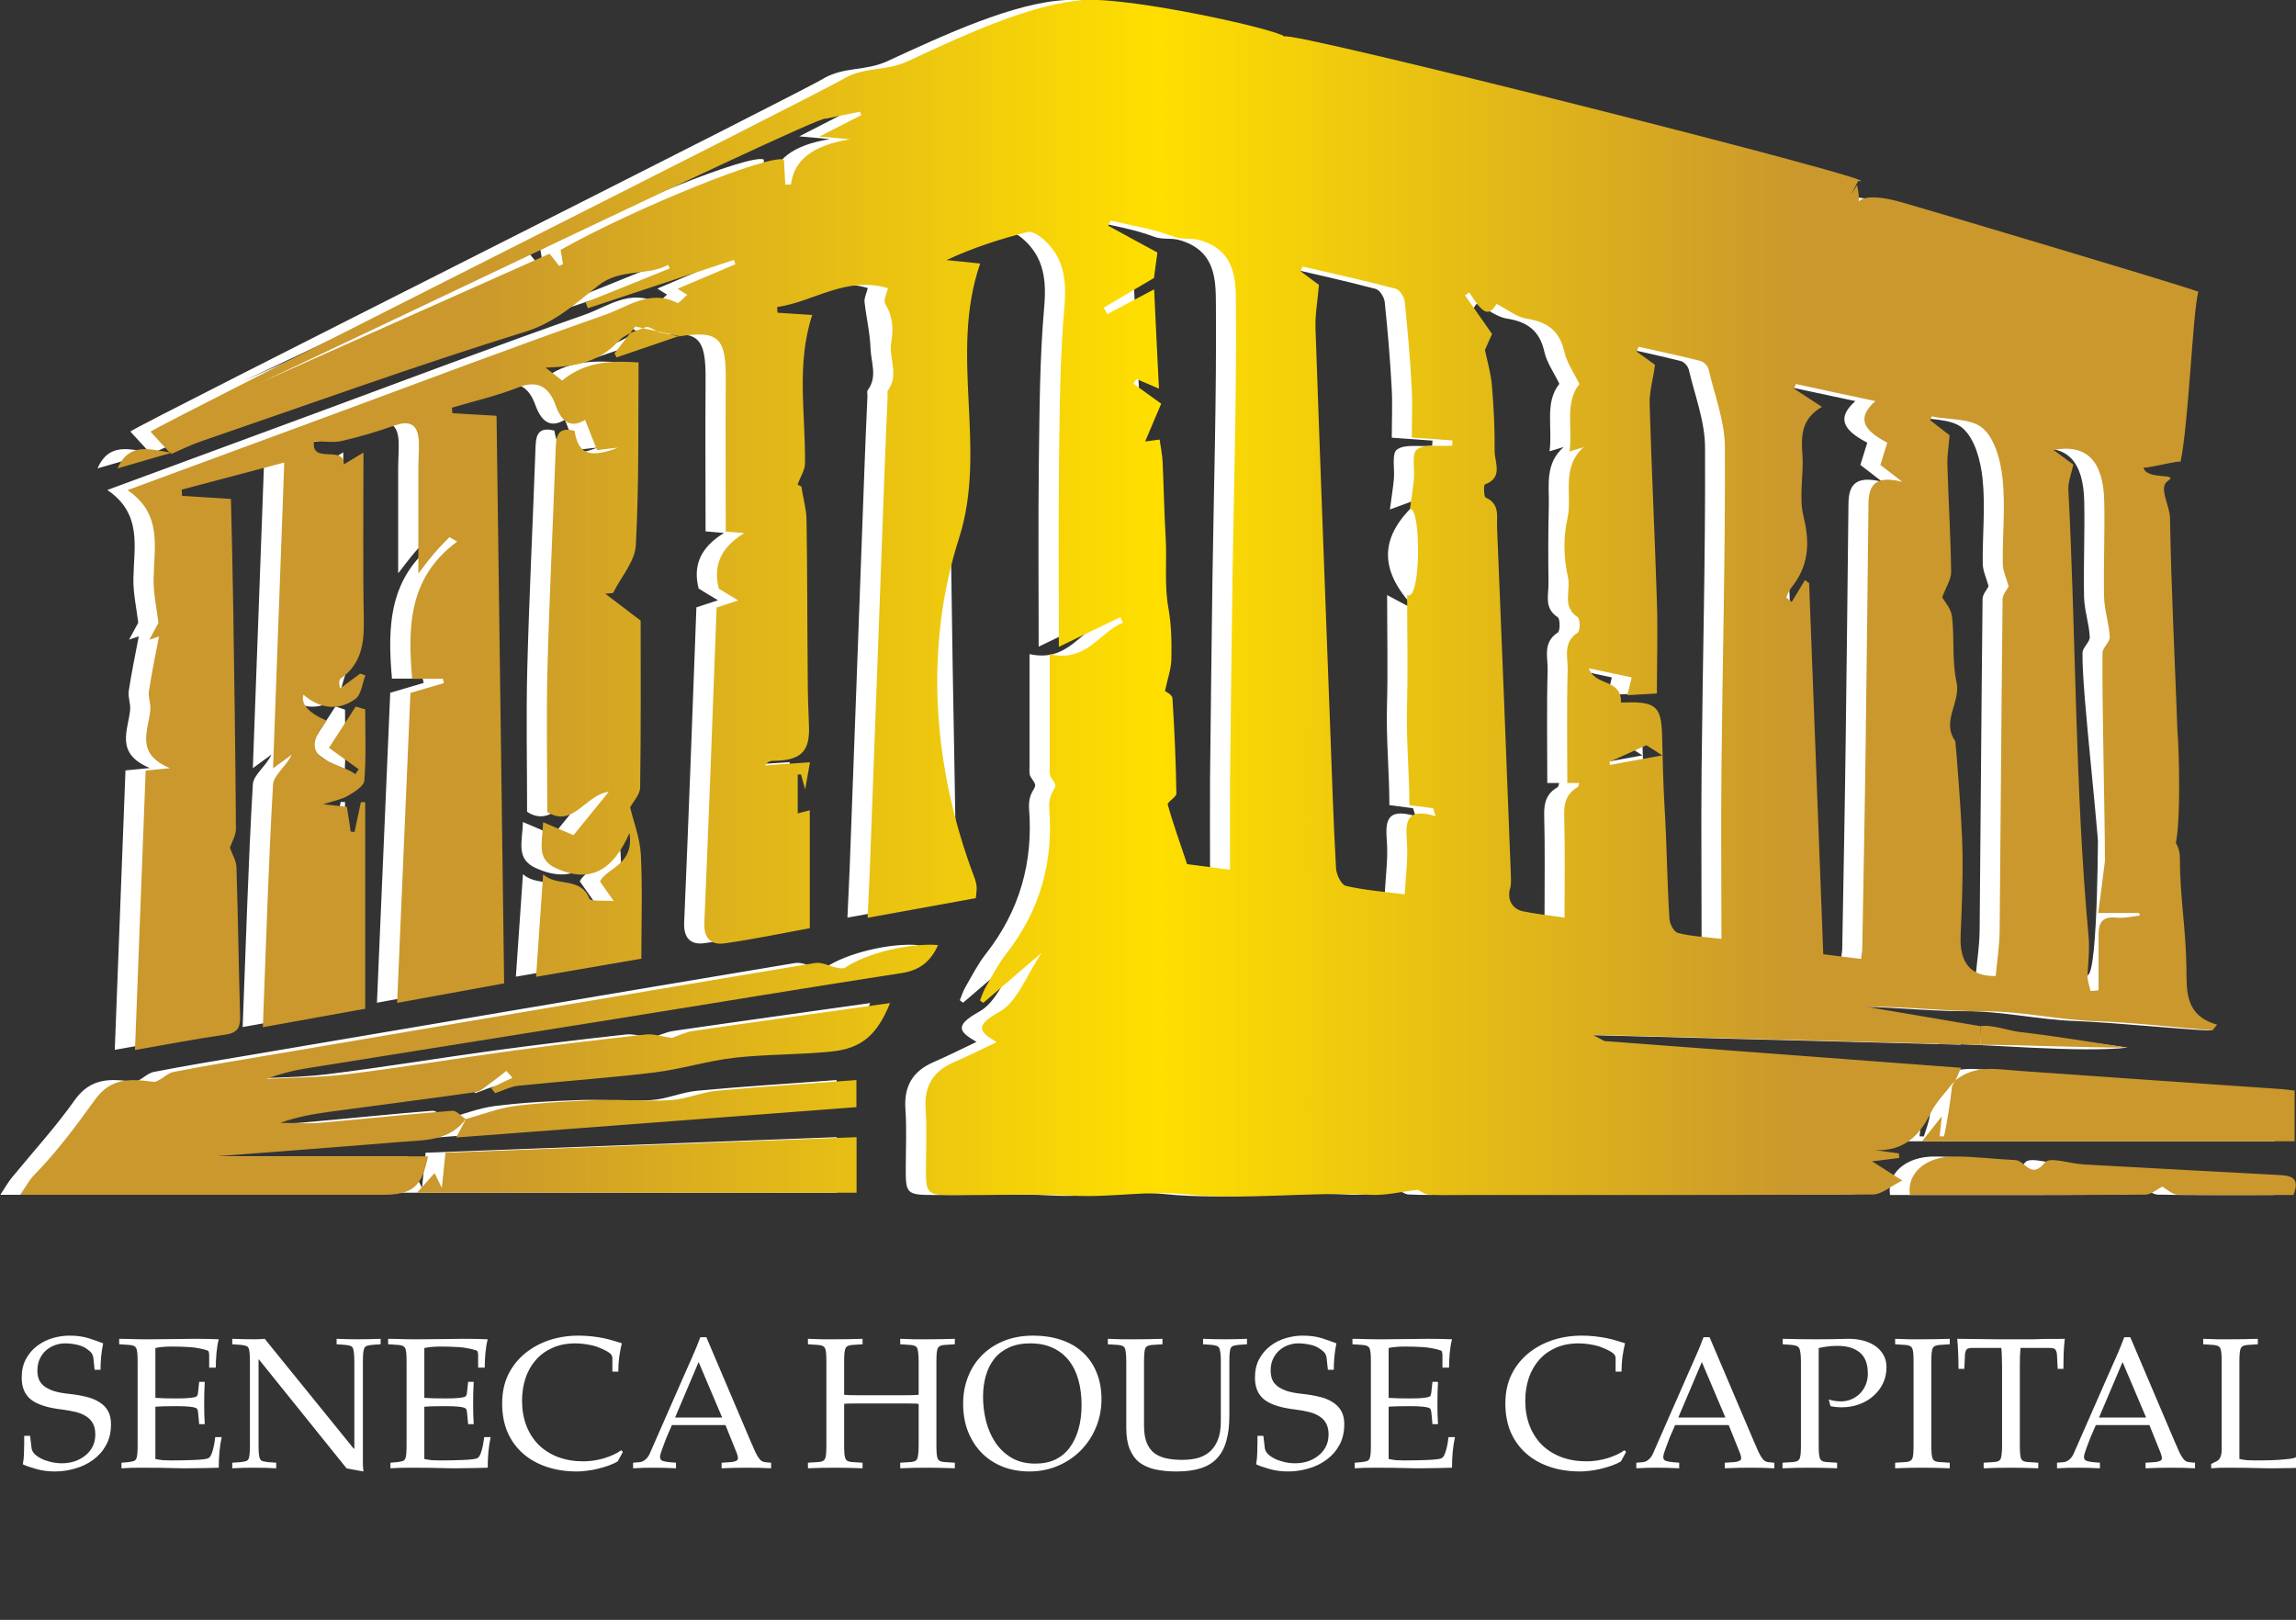 <svg xmlns="http://www.w3.org/2000/svg" width="180" height="127" viewBox="0 0 180 127" fill="none"><rect x="0" y="0" width="180" height="127" fill="#333333" stroke="none"/><g clip-path="url(#clip0_5_68)"><path d="M164.466 64.244C165.441 63.595 166.198 65.881 167.254 65.408C167.849 65.137 168.661 65.354 169.838 65.354C169.838 68.953 169.811 72.39 169.838 75.826C169.865 77.64 170.88 80.048 173.437 80.765C173.316 80.914 165.779 80.156 162.735 80.048C159.812 79.953 156.97 79.263 154.021 79.277C150.936 79.277 147.837 78.885 144.712 78.912C147.688 79.412 150.665 79.926 153.709 80.441V81.902C143.643 81.645 133.63 81.388 123.292 81.117C123.603 81.929 123.752 82.348 123.915 82.768C124.009 82.754 124.104 82.727 124.199 82.714V81.604C133.535 82.308 142.804 82.998 152.153 83.701C152.005 84.053 151.856 84.378 151.72 84.703C151.639 84.784 151.545 84.879 151.463 84.96C150.895 85.704 150.205 86.38 149.799 87.206C148.893 89.073 147.634 90.264 145.402 90.156C146.024 90.237 146.646 90.332 147.282 90.413C147.282 90.534 147.309 90.656 147.323 90.764C146.714 90.846 146.105 90.927 145.185 91.035C145.943 91.522 146.511 91.874 147.553 92.537C146.606 93.011 145.929 93.633 145.253 93.633C134.699 93.687 124.131 93.674 113.577 93.674C112.522 93.674 111.466 93.701 110.425 93.647C110.086 93.62 109.762 93.349 109.572 93.268C108.26 93.416 107.042 93.728 105.851 93.66C101.021 93.389 96.163 94.107 91.36 93.62C88.383 93.308 85.474 93.89 82.524 93.728C79.425 93.565 76.3 93.701 73.188 93.687C71.091 93.687 70.996 93.579 71.009 91.603C71.009 90.047 71.091 88.491 70.982 86.935C70.861 85.163 71.551 83.986 73.161 83.282C74.311 82.781 75.42 82.227 76.557 81.685C75.177 80.887 74.784 80.413 76.787 79.304C78.167 78.533 78.857 76.503 80.088 74.676C78.37 76.151 76.936 77.382 75.502 78.614C75.42 78.546 75.326 78.492 75.245 78.424C75.393 78.059 75.515 77.667 75.718 77.328C76.219 76.463 76.679 75.556 77.288 74.785C79.94 71.402 81.022 67.586 80.67 63.324C80.643 62.918 80.724 62.445 80.914 62.106C81.239 61.538 81.266 61.579 80.806 60.916C80.67 60.726 80.711 60.388 80.711 60.117C80.711 57.235 80.711 54.353 80.711 51.282C83.674 51.931 84.581 49.536 86.462 48.806L86.245 48.373C84.594 49.171 82.957 49.956 81.428 50.7C81.428 45.707 81.387 40.944 81.442 36.195C81.496 32.163 81.509 28.103 81.861 24.085C82.05 21.933 81.834 20.161 80.197 18.727C79.872 18.442 79.317 18.091 78.979 18.172C76.841 18.727 74.73 19.39 72.62 20.377C73.486 20.459 74.351 20.553 75.258 20.648C73.58 25.533 74.473 30.485 74.487 35.383C74.541 46.789 74.811 58.182 74.987 69.589C74.987 69.805 74.96 70.022 74.92 70.401C72.159 70.901 69.386 71.402 66.436 71.943C66.504 70.577 66.558 69.318 66.612 68.073C67.004 57.452 67.397 46.844 67.789 36.222C67.857 34.504 67.924 32.785 68.005 31.067C68.005 30.904 67.951 30.688 68.033 30.58C68.804 29.551 68.29 28.415 68.249 27.346C68.209 26.114 67.911 24.883 67.775 23.652C67.748 23.368 67.911 23.056 68.033 22.583C64.745 21.595 62.201 23.652 59.346 24.058C59.346 24.207 59.359 24.355 59.373 24.504C60.225 24.558 61.064 24.613 62.093 24.68C60.821 28.564 61.578 32.46 61.524 36.33C61.524 36.831 61.186 37.318 60.942 37.981C60.942 37.981 61.2 38.116 61.24 38.13C61.389 39.077 61.633 39.902 61.646 40.741C61.714 44.841 61.7 48.941 61.741 53.041C61.741 54.313 61.781 55.584 61.836 56.856C61.93 58.872 61.24 59.59 59.156 59.63C58.899 59.63 58.642 59.63 58.399 59.995C59.508 59.914 60.618 59.833 61.917 59.752C61.808 60.374 61.7 60.956 61.538 61.876C61.375 61.267 61.294 60.983 61.213 60.699C61.132 60.699 61.051 60.699 60.956 60.713V63.757C61.2 63.689 61.484 63.622 61.903 63.514V72.755C59.684 73.161 57.465 73.635 55.219 73.946C54.163 74.095 53.582 73.553 53.636 72.336C53.988 64.136 54.285 55.923 54.596 47.615C55.111 47.453 55.584 47.29 56.288 47.06C55.652 46.681 55.205 46.411 54.772 46.14C54.299 44.3 54.948 42.893 56.761 41.783C56.071 41.729 55.571 41.675 55.314 41.661C55.314 37.71 55.287 33.773 55.314 29.835C55.354 26.466 54.772 25.871 51.647 26.358C51.119 26.25 50.591 26.128 50.064 26.02C49.712 25.884 49.292 25.546 49.035 25.641C48.264 25.911 47.398 26.196 46.87 26.764C45.423 28.347 43.569 28.739 41.188 28.807C41.85 29.321 42.189 29.592 42.486 29.822C44.408 28.225 46.613 28.279 48.481 28.401C48.44 33.218 48.521 37.981 48.264 42.73C48.196 44.002 47.1 45.22 46.478 46.478C46.275 46.492 46.072 46.519 45.869 46.532C46.667 47.141 47.479 47.75 48.643 48.643C48.643 52.702 48.67 57.208 48.602 61.7C48.602 62.282 48.048 62.85 47.818 63.283C48.102 64.461 48.589 65.706 48.657 66.977C48.792 69.602 48.697 72.241 48.697 75.15C46.153 75.583 43.42 76.056 40.443 76.571C40.619 73.932 40.795 71.375 40.998 68.533C42.108 69.548 43.907 68.682 44.624 70.441C44.719 70.671 45.68 70.563 46.532 70.631C46.086 69.995 45.774 69.548 45.45 69.088C46.059 67.965 48.142 67.803 47.764 65.3C46.465 68.249 44.678 69.264 42.013 68.06C40.43 67.343 40.944 66.071 40.998 64.447C41.932 64.84 42.649 65.151 43.38 65.462C44.137 64.528 45.111 63.338 46.14 62.066C44.327 62.282 43.339 64.934 41.323 63.649C41.323 59.928 41.242 56.18 41.336 52.445C41.485 46.762 41.769 41.08 41.972 35.383C42.013 34.395 41.972 33.38 43.461 33.759C43.745 35.559 44.584 35.951 46.87 35.085C46.37 35.139 45.856 35.194 45.233 35.275C44.935 34.558 44.611 33.746 44.286 32.907C43.217 33.556 42.473 33.15 41.972 31.757C41.499 30.431 40.66 29.714 39.036 30.363C37.372 31.026 35.586 31.432 33.854 31.946C33.854 32.095 33.867 32.23 33.881 32.379C35.031 32.447 36.181 32.514 37.345 32.582C37.548 47.358 37.737 62.12 37.94 77.085C35.207 77.585 32.501 78.073 29.551 78.614C29.903 70.374 30.255 62.269 30.593 54.313C31.567 54.028 32.392 53.785 33.218 53.541C33.191 53.433 33.164 53.311 33.137 53.203H30.728C30.363 49.063 30.485 45.22 34.26 42.446C34.057 42.324 33.854 42.216 33.651 42.094C33.258 42.514 32.839 42.92 32.46 43.366C32.014 43.894 31.594 44.462 31.215 44.949C31.215 42.203 31.215 39.469 31.215 36.736C31.215 36.073 31.269 35.397 31.256 34.733C31.229 33.502 30.782 32.839 29.375 33.34C28.022 33.813 26.628 34.233 25.221 34.558C24.572 34.706 23.868 34.585 23.043 34.585C22.745 36.425 25.438 34.842 25.37 36.398C25.844 36.114 26.277 35.843 26.913 35.464C26.913 40.078 26.858 44.354 26.94 48.643C26.967 50.456 26.737 52.053 25.14 53.176C24.991 53.284 24.964 53.528 25.086 53.961C25.614 53.568 26.128 53.176 26.655 52.797C26.791 52.838 26.926 52.892 27.061 52.932C26.818 53.555 26.75 54.421 26.29 54.773C24.964 55.76 23.449 55.544 22.204 54.448C21.987 55.188 22.596 55.869 24.03 56.491C21.473 59.617 24.788 59.63 26.277 60.672C26.358 60.55 26.453 60.415 26.534 60.293C25.79 59.766 25.059 59.238 24.206 58.615C24.829 57.655 25.573 56.518 26.304 55.382L27.048 55.639C27.048 57.492 27.129 59.346 26.98 61.186C26.94 61.633 26.182 62.093 25.668 62.39C25.181 62.675 24.572 62.769 23.76 63.04C24.531 63.121 25.045 63.189 25.614 63.243C25.708 63.892 25.817 64.528 25.911 65.178C26.006 65.191 26.114 65.205 26.209 65.218C26.371 64.434 26.547 63.649 26.71 62.877H27.048V79.074C24.545 79.52 21.852 80.007 19.024 80.522C19.281 74.013 19.457 67.749 19.822 61.497C19.863 60.753 20.864 60.063 21.284 59.157C20.905 59.441 20.512 59.711 19.822 60.225C20.12 52.229 20.404 44.476 20.702 36.249C17.982 36.966 15.317 37.67 12.665 38.373C12.665 38.536 12.678 38.698 12.692 38.86C14.072 38.942 15.438 39.036 16.521 39.104C16.588 41.932 16.656 44.638 16.697 47.358C16.791 53.23 16.873 59.102 16.913 64.975C16.913 65.489 16.588 66.003 16.44 66.45C16.616 66.95 16.94 67.465 16.954 67.979C17.076 71.849 17.13 75.732 17.238 79.602C17.265 80.427 17.13 80.941 16.155 81.09C13.815 81.428 11.487 81.875 8.998 82.308C9.282 75.015 9.553 67.776 9.837 60.401C10.337 60.347 10.77 60.307 11.745 60.212C8.998 59.075 10.04 57.276 10.202 55.666C10.256 55.178 10.013 54.651 10.094 54.164C10.31 52.743 10.608 51.322 10.879 49.888C10.879 49.888 10.689 49.956 10.121 50.145C10.459 49.523 10.689 49.09 10.838 48.819C10.703 47.682 10.432 46.505 10.459 45.328C10.5 42.852 11.163 40.281 8.416 38.414C14.072 36.33 19.362 34.382 24.639 32.433C31.702 29.822 38.752 27.156 45.856 24.667C47.628 24.044 49.387 22.637 51.511 23.733C51.633 23.801 52.026 23.314 52.296 23.097C52.093 22.975 51.89 22.854 51.538 22.623C53.095 21.96 54.583 21.338 56.071 20.702C56.031 20.594 55.99 20.472 55.95 20.364C52.134 21.622 48.318 22.894 44.502 24.152C44.448 24.004 44.381 23.841 44.327 23.692C46.532 22.813 48.724 21.92 50.93 21.027C50.889 20.932 50.835 20.837 50.794 20.756C49.103 21.663 47.087 20.986 45.328 22.366C43.609 23.72 41.972 25.262 39.604 25.993C31.039 28.645 22.596 31.703 14.112 34.612C13.328 34.882 12.583 35.261 11.826 35.586C11.352 35.072 10.879 34.544 10.216 33.827C20.485 29.24 30.985 24.558 41.499 19.877C41.769 20.215 42.013 20.513 42.243 20.824L42.554 20.702C42.5 20.337 42.432 19.985 42.365 19.579C48.196 16.291 58.764 12.042 59.873 12.502C59.914 13.165 59.941 13.815 59.982 14.464C60.131 14.464 60.279 14.451 60.428 14.437C60.672 12.53 62.133 11.379 65.056 10.906C64.271 10.838 63.676 10.784 62.661 10.689C63.973 10.013 64.961 9.512 65.935 9.011C65.908 8.917 65.868 8.836 65.841 8.741C65.042 8.903 64.257 9.066 63.134 9.296C63.188 8.633 10.175 34.422 10.229 33.827C10.676 33.38 64.176 6.562 64.623 6.116C66.246 5.223 67.83 5.575 69.521 4.817C74.04 2.733 79.466 0.203 83.593 -3.1082e-07C87.287 -0.176 98.45 2.26 99.126 2.869C99.086 2.246 148.121 14.64 144.103 14.194C143.007 16.25 144.049 14.41 144.021 14.518C144.603 17.279 142.817 14.518 147.567 15.872C149.38 16.386 168.959 22.204 170.772 22.867C170.325 24.572 170.014 33.299 169.365 36.276C169.784 35.884 165.995 36.993 166.469 36.56C166.523 37.724 169.378 37.007 168.363 37.724C167.633 38.224 168.539 39.618 168.553 40.606C168.647 46.154 168.932 51.688 169.135 57.235C169.229 59.941 168.553 60.361 166.063 59.157C165.576 58.913 165.089 59.766 165.427 60.401L165.468 60.32C164.724 60.631 165.414 68.872 164.656 69.183C164.656 65.76 163.208 54.502 163.262 51.187C163.262 50.767 163.858 50.334 163.831 49.929C163.776 48.887 163.411 47.858 163.384 46.816C163.33 44.327 163.452 41.824 163.398 39.334C163.343 36.141 162.017 34.788 159.419 35.275C160.001 35.708 160.515 36.087 160.976 36.425C160.827 37.129 160.556 37.764 160.583 38.387C161.084 47.967 161.111 57.56 161.693 67.14C161.882 70.292 161.95 73.445 162.085 76.598C162.099 76.963 162.247 77.328 162.329 77.694C162.532 77.68 162.735 77.667 162.951 77.64C162.951 76.192 162.951 74.731 162.951 73.283C162.951 72.336 164.142 71.578 162.937 71.578C163.127 70.144 163.492 77.775 163.668 76.449C164.507 76.26 164.48 64.258 164.48 64.258L164.466 64.244ZM101.832 22.353C101.724 23.625 101.521 24.694 101.562 25.763C101.927 36.317 102.333 46.884 102.725 57.438C102.861 60.983 102.969 64.542 103.172 68.087C103.199 68.574 103.591 69.372 103.943 69.454C105.418 69.792 106.961 69.914 108.557 70.117C108.638 68.615 108.814 67.343 108.733 66.084C108.625 64.555 108.544 63.256 110.979 63.987C110.912 63.784 110.844 63.581 110.776 63.365C110.14 63.283 109.504 63.189 108.923 63.121C108.923 60.591 108.666 57.993 108.733 55.382C108.814 52.594 108.747 49.793 108.747 46.654C109.856 47.249 110.506 47.588 111.155 47.926C108.205 44.99 107.732 42.108 111.548 38.996C110.479 39.388 109.856 39.618 108.963 39.943C109.098 38.955 109.207 38.279 109.274 37.589C109.356 36.777 109.085 35.559 109.518 35.248C110.113 34.801 111.209 35.031 112.278 34.95C112.278 35.045 112.278 34.788 112.305 34.544C111.25 34.463 110.208 34.395 109.112 34.314C109.112 32.961 109.18 31.635 109.098 30.309C108.977 28.09 108.787 25.871 108.557 23.665C108.517 23.3 108.165 22.732 107.854 22.651C105.432 22.015 102.983 21.473 100.547 20.905C100.493 21.027 100.452 21.162 100.398 21.284C100.912 21.663 101.44 22.055 101.819 22.339L101.832 22.353ZM88.911 22.678C89.046 25.492 89.154 27.887 89.289 30.471C88.518 30.133 88.017 29.93 87.53 29.714C87.449 29.835 87.368 29.957 87.287 30.079C87.896 30.512 88.491 30.945 89.465 31.648C89.114 32.46 88.667 33.516 88.207 34.612C88.491 34.571 88.87 34.531 89.344 34.463C89.425 35.072 89.546 35.613 89.574 36.168C89.668 38.157 89.695 40.159 89.817 42.148C89.925 43.989 89.695 45.829 90.034 47.682C90.264 48.981 90.291 50.334 90.264 51.66C90.25 52.459 89.952 53.257 89.763 54.177C89.817 54.218 90.331 54.461 90.345 54.732C90.507 57.222 90.615 59.711 90.656 62.215C90.656 62.499 89.925 62.877 89.98 63.081C90.385 64.555 90.913 65.99 91.495 67.749C92.293 67.857 93.457 68.006 94.864 68.182C94.864 65.624 94.851 63.31 94.864 61.01C94.918 55.801 94.986 50.578 95.053 45.369C95.162 38.211 95.378 31.04 95.324 23.882C95.311 21.96 95.324 19.701 92.564 18.848C91.833 18.618 91.157 18.821 90.453 18.551C88.87 17.955 87.152 17.685 85.501 17.292C85.433 17.428 85.379 17.563 85.311 17.698C86.583 18.402 87.869 19.092 89.168 19.796C89.059 20.567 88.951 21.419 88.897 21.798C87.395 22.678 86.177 23.395 84.96 24.125C85.054 24.288 85.149 24.464 85.244 24.626C86.407 24.017 87.558 23.408 88.924 22.678H88.911ZM114.836 27.4C115.011 28.252 115.309 29.227 115.39 30.214C115.539 31.919 115.62 33.651 115.607 35.37C115.607 36.263 116.297 37.453 114.836 37.981C114.741 38.022 114.754 38.942 114.903 39.009C116.053 39.51 115.756 40.525 115.796 41.364C116.175 50.443 116.527 59.535 116.879 68.628C116.879 68.953 116.919 69.305 116.838 69.602C116.595 70.441 116.96 71.253 117.812 71.442C118.814 71.659 119.842 71.754 121.087 71.943C121.087 69.088 121.127 66.504 121.06 63.906C121.033 62.932 121.249 62.201 122.115 61.714C122.169 61.687 122.183 61.551 122.237 61.389H121.303C121.303 58.385 121.249 55.463 121.33 52.54C121.357 51.539 120.924 50.362 122.129 49.59C122.318 49.468 122.318 48.508 122.115 48.386C121.033 47.682 121.412 46.654 121.398 45.721C121.371 43.664 121.371 41.621 121.425 39.564C121.452 38.022 121.114 36.344 122.589 35.045C122.25 35.153 121.899 35.248 121.479 35.383C121.736 33.475 121.073 31.567 122.25 30.093C121.817 29.199 121.263 28.428 121.073 27.576C120.708 25.939 119.761 25.235 118.151 24.978C117.339 24.856 116.595 24.234 115.756 23.814C115.16 24.788 114.727 24.694 113.618 22.908L113.28 23.138C113.915 24.044 114.551 24.951 115.404 26.169C115.336 26.317 115.079 26.886 114.849 27.413L114.836 27.4ZM125.538 55.084C128.285 54.949 128.691 55.341 128.745 57.736C128.813 60.401 128.948 63.081 129.056 65.746C129.138 67.857 129.178 69.968 129.327 72.065C129.354 72.457 129.692 73.08 130.004 73.147C130.978 73.404 132.02 73.445 133.4 73.608C133.4 69.034 133.359 64.704 133.4 60.374C133.481 51.945 133.711 43.515 133.67 35.085C133.67 33.042 132.872 31.013 132.399 28.983C132.331 28.712 132.033 28.374 131.776 28.306C130.166 27.901 128.529 27.549 126.905 27.183C126.864 27.319 126.81 27.454 126.77 27.576C127.324 27.982 127.893 28.374 128.19 28.604C128.028 29.781 127.744 30.742 127.771 31.676C127.92 36.831 128.177 41.986 128.339 47.141C128.42 49.55 128.339 51.972 128.339 54.367C127.649 54.407 126.891 54.448 126.026 54.502C126.161 53.974 126.256 53.568 126.364 53.108C125.227 52.865 124.104 52.621 122.995 52.391C123.536 53.852 125.565 53.162 125.525 55.084H125.538ZM141.275 31.892C139.665 32.826 139.624 34.138 139.732 35.599C139.854 37.237 139.435 38.969 139.827 40.525C140.355 42.663 140.206 44.449 138.812 46.14C138.65 46.343 138.582 46.614 138.474 46.844C138.609 46.965 138.758 47.074 138.893 47.195C139.245 46.627 139.583 46.045 139.935 45.477L140.26 45.721C140.625 55.395 141.004 65.056 141.369 74.812C142.465 74.947 143.372 75.069 144.333 75.177C144.373 74.785 144.427 74.582 144.427 74.365C144.522 68.885 144.63 63.405 144.698 57.939C144.779 51.796 144.847 45.639 144.914 39.496C144.928 38.13 145.375 37.21 147.567 37.778C146.619 37.047 146.213 36.722 145.848 36.452C146.038 35.816 146.213 35.261 146.389 34.706C144.4 33.678 144.021 32.717 145.456 31.445C143.21 30.972 141.221 30.539 139.218 30.106C139.177 30.228 139.123 30.349 139.083 30.471C139.705 30.877 140.328 31.283 141.275 31.906V31.892ZM155.901 45.964C155.712 45.274 155.441 44.733 155.441 44.178C155.414 41.959 155.658 39.726 155.428 37.534C155.279 36.141 154.846 34.436 153.885 33.583C152.979 32.785 151.233 32.92 149.867 32.65C149.826 32.745 149.799 32.839 149.758 32.947C150.3 33.38 150.854 33.8 151.274 34.125C151.206 34.977 151.085 35.681 151.098 36.371C151.179 39.199 151.355 42.027 151.396 44.841C151.396 45.436 150.99 46.032 150.692 46.83C150.854 47.128 151.396 47.709 151.463 48.346C151.666 50.05 151.45 51.823 151.815 53.474C152.167 55.07 150.597 56.545 151.72 58.101C151.748 58.128 151.085 58.778 150.679 58.954C150.327 59.116 149.853 59.021 149.42 59.035C149.569 59.82 149.677 60.469 149.799 61.064C150.53 60.199 151.057 59.562 151.585 58.927C152.072 61.768 152.248 64.312 152.289 66.856C152.316 68.993 152.235 71.131 152.14 73.269C152.032 75.448 152.898 76.557 154.887 76.503C154.995 75.339 155.184 74.149 155.198 72.958C155.279 64.298 155.333 55.625 155.428 46.965C155.428 46.587 155.78 46.221 155.915 45.937L155.901 45.964ZM87.869 71.375C87.842 71.213 87.801 71.05 87.774 70.888C87.233 70.955 86.245 71.172 86.191 71.05C85.609 69.494 83.999 69.927 82.944 69.142C82.605 69.819 82.308 70.401 81.996 70.983C83.485 70.184 84.567 69.9 85.758 71.321C86.056 71.673 87.138 71.375 87.869 71.375ZM131.668 88.897C131.83 88.978 132.006 89.06 132.168 89.154C132.913 89.114 133.67 89.073 134.36 89.033C134.022 88.41 133.67 87.761 133.197 86.908C132.629 87.639 132.141 88.275 131.668 88.897ZM113.78 42.554C114.173 41.837 114.606 41.08 114.984 40.376C114.051 40.444 113.171 40.511 112.292 40.579C112.684 41.106 113.131 41.688 113.78 42.541V42.554ZM124.618 59.738C124.632 59.82 124.659 59.887 124.672 59.968C125.917 59.738 127.149 59.522 128.759 59.224C128.042 58.751 127.649 58.507 127.514 58.426C126.431 58.913 125.525 59.319 124.605 59.738H124.618ZM34.95 87.734C34.598 87.504 34.233 87.057 33.894 87.084C30.471 87.355 27.048 87.72 23.625 88.018C22.569 88.112 21.487 88.031 20.418 88.031C21.744 87.558 23.056 87.328 24.369 87.152C28.144 86.638 31.932 86.164 35.721 85.623C36.114 85.569 36.465 85.23 36.817 84.973C37.277 84.649 37.697 84.297 38.143 83.959C38.305 84.134 38.468 84.324 38.617 84.5C38.062 84.77 37.494 85.027 36.939 85.298C37.047 85.433 37.155 85.569 37.264 85.704C37.873 85.501 38.468 85.19 39.077 85.122C42.635 84.757 46.207 84.513 49.752 84.08C51.85 83.823 53.906 83.174 56.004 82.93C58.52 82.646 61.078 82.7 63.608 82.443C66.016 82.2 67.207 81.131 68.222 78.641C63.053 79.372 57.939 80.075 52.837 80.819C52.175 80.914 51.552 81.225 51.106 81.374C50.334 81.266 49.685 81.036 49.076 81.103C45.653 81.482 42.243 81.888 38.833 82.348C34.449 82.944 30.065 83.674 25.681 84.216C23.584 84.473 21.46 84.473 19.335 84.581C20.364 84.202 21.378 83.931 22.407 83.769C30.525 82.457 38.657 81.185 46.776 79.872C54.231 78.681 61.673 77.437 69.142 76.287C70.576 76.07 71.415 75.353 71.984 74.095C69.724 73.905 66.314 74.758 64.718 75.854C64.569 75.948 64.298 75.921 64.095 75.881C63.5 75.759 62.877 75.407 62.323 75.502C48.129 77.87 33.949 80.278 19.768 82.687C17.197 83.12 14.613 83.539 12.056 84.04C11.474 84.148 10.919 84.879 10.418 84.811C8.632 84.554 7.103 84.5 5.859 86.245C4.357 88.37 2.584 90.304 0.933 92.32C0.636 92.686 0.406 93.092 0.027 93.674H2.084C10.865 93.674 19.646 93.674 28.428 93.674C30.782 93.674 31.526 93.051 32 90.656H15.357C19.958 90.304 24.869 89.939 29.781 89.533C31.675 89.371 33.705 89.506 35.017 87.666L34.963 87.72L34.95 87.734ZM151.301 87.409C151.22 87.977 151.003 88.532 150.827 89.087C150.827 89.114 150.652 89.087 150.489 89.087C150.543 88.627 150.584 88.207 150.665 87.517C150.016 88.343 149.542 88.924 149.109 89.479H178.322V85.501C177.943 85.46 177.672 85.42 177.402 85.393C170.528 84.919 163.655 84.446 156.781 83.959C155.036 83.837 153.263 83.444 151.734 84.703L151.477 84.96C151.423 85.772 151.409 86.597 151.287 87.409H151.301ZM65.597 89.154C54.745 89.56 44.015 89.966 33.367 90.372C33.272 91.238 33.204 91.982 33.083 93.132C32.771 92.51 32.663 92.266 32.514 91.969C32.027 92.51 31.608 92.984 31.134 93.511H65.597V89.168V89.154ZM177.091 92.118C171.99 91.847 166.902 91.576 161.801 91.292C160.759 91.238 159.135 90.67 158.77 91.13C157.674 92.51 157.2 90.995 156.47 90.954C154.86 90.873 153.263 90.67 151.653 90.67C149.393 90.67 147.918 91.996 148.175 93.687C154.318 93.687 160.461 93.701 166.618 93.66C167.091 93.66 167.565 93.227 167.957 93.038C168.323 93.227 168.742 93.66 169.175 93.66C172.165 93.714 175.169 93.687 178.241 93.687C178.809 92.266 177.997 92.172 177.077 92.118H177.091ZM35.004 87.68C34.747 88.153 34.49 88.64 34.206 89.181C44.733 88.383 55.165 87.598 65.584 86.8V84.676C61.862 84.96 58.25 85.176 54.664 85.514C53.46 85.623 52.283 86.164 51.078 86.245C49.198 86.367 47.303 86.178 45.423 86.245C43.231 86.326 41.025 86.435 38.847 86.705C37.534 86.868 36.262 87.382 34.963 87.734L35.017 87.68H35.004ZM151.95 81.821C155.36 81.821 163.073 82.565 166.794 82.132C163.749 81.672 159.46 81.212 156.713 80.9C156.01 80.819 155.252 81.185 154.508 81.361C154.562 81.618 151.883 81.577 151.937 81.834L151.95 81.821ZM46.613 27.711C46.667 27.819 46.722 27.914 46.762 28.022C48.399 27.468 50.037 26.899 51.674 26.344C51.146 26.236 50.618 26.114 50.091 26.006C48.927 26.575 47.764 27.143 46.613 27.711ZM11.893 35.491C10.31 35.288 8.592 34.571 7.645 36.722C9.065 36.317 10.486 35.897 11.893 35.491Z" fill="white"></path><path d="M125.782 81.618C135.118 82.321 144.387 83.011 153.737 83.715C153.588 84.067 153.439 84.391 153.304 84.716C153.222 84.797 153.128 84.892 153.047 84.973C152.478 85.718 151.788 86.394 151.382 87.219C150.476 89.087 149.217 90.277 146.985 90.169C147.607 90.25 148.23 90.345 148.866 90.426C148.866 90.548 148.893 90.67 148.906 90.778C148.297 90.859 147.688 90.94 146.768 91.049C147.526 91.536 148.094 91.888 149.136 92.551C148.189 93.024 147.512 93.647 146.836 93.647C136.282 93.701 125.714 93.687 115.16 93.687C114.105 93.687 113.05 93.714 112.008 93.66C111.669 93.633 111.345 93.362 111.155 93.281C109.843 93.43 108.625 93.741 107.434 93.674C102.604 93.403 97.746 94.12 92.943 93.633C89.966 93.322 87.057 93.904 84.107 93.741C81.009 93.579 77.883 93.714 74.771 93.701C72.674 93.701 72.579 93.592 72.593 91.617C72.593 90.061 72.674 88.505 72.566 86.949C72.444 85.176 73.134 83.999 74.744 83.296C75.894 82.795 77.004 82.24 78.14 81.699C76.76 80.9 76.368 80.427 78.37 79.317C79.75 78.546 80.44 76.517 81.672 74.69C79.953 76.165 78.519 77.396 77.085 78.627C77.004 78.56 76.909 78.506 76.828 78.438C76.977 78.073 77.098 77.68 77.301 77.342C77.802 76.476 78.262 75.569 78.871 74.798C81.523 71.415 82.605 67.6 82.254 63.338C82.227 62.932 82.308 62.458 82.497 62.12C82.822 61.551 82.849 61.592 82.389 60.929C82.254 60.74 82.294 60.401 82.294 60.131C82.294 57.249 82.294 54.367 82.294 51.295C85.257 51.945 86.164 49.55 88.045 48.819L87.828 48.386C86.177 49.184 84.54 49.969 83.011 50.713C83.011 45.721 82.971 40.958 83.025 36.208C83.079 32.176 83.092 28.117 83.444 24.098C83.634 21.947 83.417 20.174 81.78 18.74C81.455 18.456 80.9 18.104 80.562 18.185C78.424 18.74 76.314 19.403 74.203 20.391C75.069 20.472 75.935 20.567 76.841 20.662C74.379 27.819 77.437 35.139 75.191 42.175C72.43 50.808 73.147 60.144 76.327 68.628C76.665 69.521 76.571 69.616 76.503 70.414C73.743 70.915 70.969 71.415 68.019 71.957C68.087 70.59 68.141 69.332 68.195 68.087C68.587 57.465 68.98 46.857 69.372 36.235C69.44 34.517 69.507 32.799 69.589 31.08C69.589 30.918 69.535 30.701 69.616 30.593C70.509 29.389 69.656 28.049 69.873 26.831C70.049 25.83 69.995 24.788 69.453 23.936C69.21 23.557 69.453 23.232 69.616 22.596C66.328 21.609 63.784 23.665 60.929 24.071C60.929 24.22 60.943 24.369 60.956 24.518C61.809 24.572 62.647 24.626 63.676 24.694C62.404 28.577 63.162 32.474 63.108 36.344C63.108 36.844 62.769 37.331 62.526 37.994C62.526 37.994 62.783 38.13 62.823 38.143C62.972 39.09 63.216 39.916 63.229 40.755C63.297 44.855 63.283 48.954 63.324 53.054C63.324 54.326 63.365 55.598 63.419 56.87C63.513 58.886 62.823 59.603 60.74 59.644C60.483 59.644 60.225 59.644 59.982 60.009C61.091 59.928 62.201 59.847 63.5 59.766C63.392 60.388 63.283 60.97 63.121 61.89C62.959 61.281 62.877 60.997 62.796 60.713C62.715 60.713 62.634 60.713 62.539 60.726V63.771C62.783 63.703 63.067 63.635 63.486 63.527V72.769C61.267 73.174 59.048 73.648 56.802 73.959C55.747 74.108 55.165 73.567 55.219 72.349C55.571 64.149 55.868 55.936 56.18 47.628C56.694 47.466 57.167 47.304 57.871 47.074C57.235 46.695 56.789 46.424 56.356 46.154C55.882 44.313 56.532 42.906 58.345 41.797C57.655 41.742 57.154 41.688 56.897 41.675C56.897 37.724 56.87 33.786 56.897 29.849C56.937 26.48 56.356 25.884 53.23 26.372C52.702 26.263 52.175 26.142 51.647 26.033C51.295 25.898 50.876 25.56 50.619 25.654C49.847 25.925 48.981 26.209 48.454 26.777C47.006 28.36 45.152 28.753 42.771 28.821C43.434 29.335 43.772 29.605 44.07 29.835C45.991 28.239 48.197 28.293 50.064 28.415C50.023 33.232 50.104 37.994 49.847 42.744C49.78 44.016 48.684 45.233 48.061 46.492C47.858 46.505 47.655 46.532 47.452 46.546C48.251 47.155 49.062 47.764 50.226 48.657C50.226 52.716 50.253 57.222 50.186 61.714C50.186 62.296 49.631 62.864 49.401 63.297C49.685 64.474 50.172 65.719 50.24 66.991C50.375 69.616 50.28 72.254 50.28 75.163C47.736 75.597 45.003 76.07 42.026 76.584L42.581 68.547C43.691 69.562 45.49 68.696 46.208 70.455C46.302 70.685 47.263 70.577 48.115 70.644C47.669 70.008 47.358 69.562 47.033 69.102C47.642 67.979 49.725 67.816 49.347 65.313C48.048 68.263 46.262 69.278 43.596 68.073C42.013 67.356 42.527 66.084 42.581 64.461L44.963 65.475C45.72 64.542 46.695 63.351 47.723 62.079C45.91 62.296 44.922 64.948 42.906 63.662C42.906 59.941 42.825 56.193 42.919 52.459C43.068 46.776 43.352 41.093 43.556 35.397C43.596 34.409 43.556 33.394 45.044 33.773C45.328 35.572 46.167 35.965 48.454 35.099C47.953 35.153 47.439 35.207 46.816 35.288C46.519 34.571 46.194 33.759 45.869 32.92C44.8 33.57 44.056 33.164 43.556 31.77C43.082 30.444 42.243 29.727 40.619 30.377C38.955 31.04 37.169 31.445 35.437 31.96C35.437 32.108 35.451 32.244 35.464 32.393C36.614 32.46 37.764 32.528 38.928 32.596C39.131 47.371 39.32 62.133 39.523 77.098C36.79 77.599 34.084 78.086 31.134 78.627L32.176 54.326C33.15 54.042 33.976 53.798 34.801 53.555C34.774 53.447 34.747 53.325 34.72 53.217H32.311C31.946 49.076 32.068 45.233 35.843 42.46C35.64 42.338 35.437 42.23 35.234 42.108C34.842 42.527 34.422 42.933 34.043 43.38C33.597 43.907 33.177 44.476 32.798 44.963C32.798 42.216 32.798 39.483 32.798 36.75C32.798 36.087 32.853 35.41 32.839 34.747C32.812 33.516 32.365 32.853 30.958 33.353C29.605 33.827 28.212 34.246 26.804 34.571C26.155 34.72 25.451 34.598 24.626 34.598C24.328 36.438 27.021 34.855 26.953 36.411C27.427 36.127 27.86 35.857 28.496 35.478C28.496 40.092 28.442 44.367 28.523 48.657C28.55 50.47 28.32 52.066 26.723 53.19C26.574 53.298 26.547 53.541 26.669 53.974C27.197 53.582 27.711 53.19 28.239 52.811C28.374 52.851 28.509 52.905 28.645 52.946C28.401 53.568 28.333 54.434 27.873 54.786C26.547 55.774 25.032 55.557 23.787 54.461C23.57 55.201 24.179 55.882 25.614 56.505C23.056 59.63 26.371 59.644 27.86 60.686C27.941 60.564 28.036 60.428 28.117 60.307C27.373 59.779 26.642 59.251 25.79 58.629L27.887 55.395L28.631 55.611C28.631 57.479 28.712 59.346 28.563 61.2C28.523 61.646 27.765 62.106 27.251 62.404C26.764 62.688 26.155 62.783 25.343 63.053C26.114 63.135 26.628 63.202 27.197 63.256C27.291 63.906 27.4 64.542 27.494 65.191C27.589 65.205 27.697 65.218 27.792 65.232C27.954 64.447 28.13 63.662 28.293 62.891H28.631V79.087L20.607 80.535C20.864 74.027 21.04 67.762 21.406 61.511C21.446 60.767 22.448 60.077 22.867 59.17C22.488 59.454 22.096 59.725 21.406 60.239C21.703 52.242 21.987 44.489 22.285 36.263C19.565 36.98 16.9 37.683 14.248 38.387C14.248 38.549 14.261 38.712 14.275 38.874C15.655 38.955 17.022 39.05 18.104 39.117C18.172 41.945 18.239 44.652 18.28 47.371C18.375 53.244 18.456 59.116 18.497 64.988C18.497 65.502 18.172 66.017 18.023 66.463C18.199 66.964 18.523 67.478 18.537 67.992C18.659 71.862 18.713 75.745 18.821 79.615C18.848 80.441 18.713 80.955 17.739 81.103C15.398 81.442 13.071 81.888 10.581 82.321L11.42 60.415C11.921 60.361 12.354 60.32 13.328 60.225C10.581 59.089 11.623 57.289 11.785 55.679C11.839 55.192 11.596 54.664 11.677 54.177C11.893 52.757 12.191 51.336 12.462 49.901C12.462 49.901 12.272 49.969 11.704 50.159C12.042 49.536 12.272 49.103 12.421 48.833C12.286 47.696 12.015 46.519 12.042 45.342C12.083 42.865 12.746 40.295 9.999 38.427C15.655 36.344 20.946 34.395 26.223 32.447C33.286 29.835 40.335 27.17 47.439 24.68C49.211 24.058 50.97 22.651 53.095 23.747C53.217 23.814 53.609 23.327 53.88 23.111C53.676 22.989 53.474 22.867 53.122 22.637C54.678 21.974 56.166 21.352 57.655 20.716C57.614 20.607 57.573 20.486 57.533 20.377C53.717 21.636 49.901 22.908 46.086 24.166C46.032 24.017 45.964 23.855 45.91 23.706C48.115 22.826 50.307 21.933 52.513 21.04C52.472 20.946 52.418 20.851 52.378 20.77C50.686 21.676 48.67 21 46.911 22.38C45.193 23.733 43.556 25.276 41.188 26.006C32.623 28.658 24.179 31.716 15.696 34.625C14.911 34.896 14.167 35.275 13.409 35.599C12.935 35.085 12.462 34.558 11.799 33.84C22.069 29.254 32.569 24.572 43.082 19.89C43.352 20.229 43.596 20.526 43.826 20.837L44.137 20.716C44.083 20.35 44.016 19.998 43.948 19.593C49.78 16.305 60.347 12.056 61.457 12.516C61.497 13.179 61.524 13.829 61.565 14.478C61.714 14.478 61.863 14.464 62.011 14.451C62.255 12.543 63.716 11.393 66.639 10.919C65.854 10.852 65.259 10.798 64.244 10.703C65.556 10.026 66.544 9.526 67.519 9.025C67.492 8.93 67.451 8.849 67.424 8.754C66.626 8.917 65.841 9.079 64.718 9.309C64.772 8.646 11.758 34.436 11.812 33.84C12.259 33.394 65.76 6.576 66.206 6.129C67.83 5.236 69.413 5.588 71.104 4.83C75.61 2.733 81.036 0.203 85.163 -3.1082e-07C88.857 -0.176 100.019 2.26 100.696 2.869C100.655 2.246 149.691 14.64 145.672 14.194C144.576 16.25 145.618 14.41 145.591 14.518C146.173 17.279 144.387 14.518 149.136 15.872C150.949 16.386 170.528 22.204 172.341 22.867C171.895 24.572 171.584 33.299 170.934 36.276C171.354 35.884 167.565 36.993 168.039 36.56C168.093 37.724 170.948 37.007 169.933 37.724C169.202 38.224 170.109 39.618 170.122 40.606C170.217 46.154 170.501 51.688 170.704 57.235C170.961 60.713 170.921 69.291 169.933 65.543C169.838 65.164 170.826 65.719 170.515 65.976C169.947 66.45 172.977 68.601 165.021 67.505C165.021 64.082 164.778 54.516 164.832 51.187C164.832 50.767 165.427 50.334 165.4 49.929C165.346 48.887 164.981 47.858 164.954 46.816C164.9 44.327 165.021 41.824 164.967 39.334C164.913 36.141 163.587 34.788 160.989 35.275C161.571 35.708 162.085 36.087 162.545 36.425C162.396 37.129 162.126 37.764 162.153 38.387C162.762 50.05 162.667 61.755 163.736 73.404C163.831 74.419 163.709 75.434 163.655 76.449C163.628 76.868 163.804 77.288 163.898 77.694C164.101 77.68 164.304 77.667 164.521 77.64C164.521 76.192 164.521 74.731 164.521 73.283C164.521 72.336 164.818 71.835 165.887 71.943C166.496 72.011 167.132 71.849 167.755 71.781C167.741 71.713 167.727 71.645 167.7 71.578H164.494C164.683 70.144 164.859 68.818 165.021 67.505C165.305 67.437 165.576 67.37 165.86 67.316C166.834 66.666 167.755 65.895 168.81 65.421C169.216 65.232 169.27 65.502 169.919 65.557C170.488 65.597 170.894 66.571 170.894 67.14C170.894 70.374 171.367 72.742 171.408 75.84C171.435 77.653 171.259 79.615 173.816 80.332C173.695 80.481 173.573 80.63 173.451 80.779C170.407 80.535 167.362 80.17 164.304 80.062C161.382 79.967 158.54 79.277 155.59 79.29C152.505 79.29 149.407 78.898 146.281 78.925C149.258 79.426 152.235 79.94 155.279 80.454V81.915C145.212 81.658 135.199 81.401 124.862 81.131M103.402 22.353C103.294 23.625 103.091 24.694 103.132 25.763C103.497 36.317 103.903 46.884 104.295 57.438C104.43 60.983 104.539 64.542 104.742 68.087C104.769 68.574 105.161 69.372 105.513 69.454C106.988 69.792 108.53 69.914 110.127 70.117C110.208 68.615 110.384 67.343 110.303 66.084C110.195 64.555 110.113 63.256 112.549 63.987C112.481 63.784 112.414 63.581 112.346 63.365C111.71 63.283 111.074 63.189 110.492 63.121C110.492 60.591 110.235 57.993 110.303 55.382C110.384 52.594 110.316 49.793 110.316 46.654C111.426 47.249 111.412 39.618 110.533 39.929C110.668 38.942 110.776 38.265 110.844 37.575C110.925 36.763 110.655 35.545 111.088 35.234C111.683 34.788 112.779 35.018 113.848 34.937C113.848 35.031 113.848 34.774 113.875 34.531C112.82 34.449 111.778 34.382 110.682 34.3C110.682 32.947 110.749 31.621 110.668 30.295C110.546 28.076 110.357 25.857 110.127 23.652C110.086 23.287 109.735 22.718 109.423 22.637C107.001 22.001 104.552 21.46 102.117 20.892C102.063 21.013 102.022 21.149 101.968 21.27C102.482 21.649 103.01 22.042 103.389 22.326L103.402 22.353ZM90.48 22.678C90.616 25.492 90.724 27.887 90.859 30.471C90.088 30.133 89.587 29.93 89.1 29.714C89.019 29.835 88.938 29.957 88.857 30.079C89.465 30.512 90.061 30.945 91.035 31.648C90.683 32.46 90.237 33.516 89.777 34.612C90.061 34.571 90.44 34.531 90.913 34.463C90.994 35.072 91.116 35.613 91.143 36.168C91.238 38.157 91.265 40.159 91.387 42.148C91.495 43.989 91.265 45.829 91.603 47.682C91.833 48.981 91.86 50.334 91.833 51.66C91.82 52.459 91.522 53.257 91.333 54.177C91.387 54.218 91.901 54.461 91.915 54.732C92.077 57.222 92.185 59.711 92.226 62.215C92.226 62.499 91.495 62.877 91.549 63.081C91.955 64.555 92.483 65.99 93.065 67.749L96.434 68.182C96.434 65.624 96.42 63.31 96.434 61.01C96.488 55.801 96.556 50.578 96.623 45.369C96.731 38.211 96.948 31.04 96.894 23.882C96.88 21.96 96.894 19.701 94.134 18.848C93.403 18.618 92.726 18.821 92.023 18.551C90.44 17.955 88.721 17.685 87.07 17.292C87.003 17.428 86.949 17.563 86.881 17.698C88.153 18.402 89.438 19.092 90.737 19.796L90.467 21.798C88.965 22.678 87.747 23.395 86.529 24.125C86.624 24.288 86.719 24.464 86.813 24.626C87.977 24.017 89.127 23.408 90.494 22.678H90.48ZM116.405 27.4C116.581 28.252 116.879 29.227 116.96 30.214C117.109 31.919 117.19 33.651 117.176 35.37C117.176 36.263 117.867 37.453 116.405 37.981C116.311 38.022 116.324 38.942 116.473 39.009C117.623 39.51 117.325 40.525 117.366 41.364C117.745 50.443 118.097 59.535 118.448 68.628C118.448 68.966 118.489 69.318 118.394 69.629C118.137 70.468 118.516 71.253 119.382 71.442C120.383 71.659 121.412 71.754 122.656 71.943C122.656 69.088 122.697 66.504 122.629 63.906C122.602 62.932 122.819 62.201 123.685 61.714C123.739 61.687 123.752 61.551 123.807 61.389H122.873C122.873 58.385 122.819 55.463 122.9 52.54C122.927 51.539 122.494 50.362 123.698 49.59C123.888 49.468 123.888 48.508 123.685 48.386C122.426 47.561 123.157 46.302 122.927 45.274C122.589 43.731 122.535 42.175 122.886 40.633C123.292 38.833 122.345 36.655 124.158 35.058C123.82 35.166 123.468 35.261 123.049 35.397C123.306 33.489 122.643 31.581 123.82 30.106C123.387 29.213 122.832 28.442 122.643 27.589C122.278 25.952 121.33 25.248 119.72 24.991C118.908 24.87 118.164 24.247 117.325 23.828C116.73 24.802 116.297 24.707 115.187 22.921L114.849 23.151C115.485 24.058 116.121 24.964 116.974 26.182C116.906 26.331 116.649 26.899 116.419 27.427L116.405 27.4ZM127.095 55.084C129.787 54.962 130.234 55.327 130.301 57.6C130.355 59.535 130.383 61.47 130.504 63.405C130.68 66.287 130.694 69.183 130.883 72.065C130.91 72.457 131.249 73.08 131.56 73.147C132.534 73.404 133.576 73.445 134.956 73.608C134.956 69.034 134.915 64.704 134.956 60.374C135.037 51.945 135.267 43.515 135.227 35.085C135.227 33.042 134.428 31.013 133.955 28.983C133.887 28.685 133.589 28.374 133.292 28.293C131.695 27.887 130.071 27.549 128.461 27.183C128.421 27.319 128.366 27.454 128.326 27.576C128.881 27.982 129.449 28.374 129.747 28.604C129.584 29.781 129.3 30.742 129.327 31.676C129.476 36.831 129.733 41.986 129.895 47.141C129.977 49.55 129.895 51.972 129.895 54.367C129.205 54.407 128.448 54.448 127.582 54.502C127.717 53.974 127.812 53.568 127.92 53.108C126.783 52.865 125.66 52.621 124.551 52.391C125.092 53.852 127.122 53.162 127.081 55.084H127.095ZM142.844 31.892C141.234 32.826 141.194 34.138 141.302 35.599C141.424 37.237 141.004 38.969 141.397 40.525C141.924 42.663 141.775 44.449 140.382 46.14C140.219 46.343 140.152 46.614 140.044 46.844C140.179 46.965 140.328 47.074 140.463 47.195C140.815 46.627 141.153 46.045 141.505 45.477L141.83 45.721C142.195 55.395 142.574 65.056 142.939 74.812C144.035 74.947 144.942 75.069 145.902 75.177C145.943 74.785 145.997 74.582 145.997 74.365C146.092 68.885 146.2 63.405 146.268 57.939C146.349 51.796 146.417 45.639 146.484 39.496C146.498 38.13 146.944 37.21 149.136 37.778C148.189 37.047 147.783 36.722 147.418 36.452C147.607 35.816 147.783 35.261 147.959 34.706C145.97 33.678 145.591 32.717 147.025 31.445C144.779 30.972 142.79 30.539 140.788 30.106C140.747 30.228 140.693 30.349 140.652 30.471C141.275 30.877 141.897 31.283 142.844 31.906V31.892ZM157.471 45.964C157.282 45.274 157.011 44.733 157.011 44.178C156.984 41.959 157.228 39.726 156.998 37.534C156.849 36.141 156.416 34.436 155.455 33.583C154.549 32.785 152.803 32.92 151.436 32.65C151.396 32.745 151.369 32.839 151.328 32.947C151.869 33.38 152.424 33.8 152.844 34.125C152.776 34.977 152.654 35.681 152.668 36.371C152.749 39.199 152.925 42.027 152.965 44.841C152.965 45.436 152.559 46.032 152.262 46.83C152.424 47.128 152.965 47.709 153.033 48.346C153.236 50.05 153.02 51.823 153.385 53.474C153.737 55.07 152.167 56.545 153.29 58.101C153.317 58.128 153.818 64.325 153.858 66.869C153.885 69.007 153.804 71.145 153.71 73.283C153.601 75.461 154.467 76.571 156.456 76.517C156.565 75.353 156.754 74.162 156.768 72.972C156.849 64.312 156.903 55.639 156.998 46.979C156.998 46.6 157.349 46.235 157.485 45.95L157.471 45.964ZM126.174 59.738C126.188 59.82 126.215 59.887 126.229 59.968C127.473 59.738 128.705 59.522 130.315 59.224C129.598 58.751 129.205 58.507 129.07 58.426C127.988 58.913 127.081 59.319 126.161 59.738H126.174ZM36.506 87.734C36.154 87.504 35.789 87.057 35.451 87.084C32.027 87.355 28.604 87.72 25.181 88.018C24.125 88.112 23.043 88.031 21.974 88.031C23.3 87.558 24.612 87.328 25.925 87.152C29.7 86.638 33.489 86.164 37.277 85.623C37.67 85.569 38.021 85.23 38.373 84.973C38.833 84.649 39.253 84.297 39.699 83.959C39.862 84.134 40.024 84.324 40.173 84.5C39.618 84.77 39.05 85.027 38.495 85.298C38.603 85.433 38.712 85.569 38.82 85.704C39.429 85.501 40.024 85.19 40.633 85.122C44.191 84.757 47.764 84.513 51.309 84.08C53.406 83.823 55.463 83.174 57.56 82.93C60.077 82.646 62.634 82.7 65.164 82.443C67.573 82.2 68.763 81.131 69.778 78.641C64.609 79.372 59.495 80.075 54.394 80.819C53.731 80.914 53.108 81.225 52.662 81.374C51.891 81.266 51.241 81.036 50.632 81.103C47.209 81.482 43.799 81.888 40.389 82.348C36.005 82.944 31.621 83.674 27.237 84.216C25.14 84.473 23.016 84.473 20.891 84.581C21.92 84.202 22.935 83.931 23.963 83.769C32.081 82.457 40.213 81.185 48.332 79.872C55.787 78.681 63.229 77.437 70.698 76.287C72.132 76.07 72.971 75.353 73.54 74.095C71.28 73.905 67.87 74.758 66.274 75.854C66.125 75.948 65.854 75.921 65.651 75.881C65.056 75.759 64.433 75.407 63.879 75.502C49.685 77.87 35.505 80.278 21.324 82.687C18.754 83.12 16.169 83.539 13.612 84.04C13.03 84.148 12.475 84.879 11.975 84.811C10.202 84.567 8.687 84.5 7.455 86.205C5.981 88.248 4.479 90.277 2.72 92.077C2.3 92.496 2.07 92.957 1.583 93.674H3.64C12.421 93.674 21.203 93.674 29.984 93.674C32.339 93.674 33.083 93.051 33.556 90.656H16.913C21.514 90.304 26.425 89.939 31.337 89.533C33.231 89.371 35.261 89.506 36.574 87.666L36.52 87.72L36.506 87.734ZM152.397 89.087C152.397 89.087 152.221 89.087 152.059 89.087C152.113 88.627 152.154 88.207 152.235 87.517C151.585 88.343 151.112 88.924 150.679 89.479H179.892V85.501C179.513 85.46 179.242 85.42 178.972 85.393C172.098 84.919 165.224 84.446 158.351 83.959C156.578 83.837 154.779 83.431 153.236 84.757L153.033 85.163C152.938 86.15 152.559 88.573 152.397 89.087ZM67.153 89.154C56.301 89.56 45.572 89.966 34.923 90.372C34.828 91.238 34.761 91.982 34.639 93.132C34.328 92.51 34.219 92.266 34.07 91.969C33.583 92.51 33.164 92.984 32.69 93.511H67.153V89.168V89.154ZM178.647 92.118C173.546 91.847 168.458 91.576 163.357 91.292C162.315 91.238 160.691 90.67 160.326 91.13C159.23 92.51 158.757 90.995 158.026 90.954C156.416 90.873 154.819 90.67 153.209 90.67C150.949 90.67 149.474 91.996 149.732 93.687C155.875 93.687 162.017 93.701 168.174 93.66C168.648 93.66 169.121 93.227 169.514 93.038C169.879 93.227 170.298 93.66 170.731 93.66C173.722 93.714 176.725 93.687 179.797 93.687C180.365 92.266 179.553 92.172 178.633 92.118H178.647ZM36.56 87.68C36.303 88.153 36.046 88.64 35.762 89.181C46.289 88.383 56.721 87.598 67.14 86.8V84.676C63.419 84.96 59.806 85.176 56.22 85.514C55.016 85.623 53.839 86.164 52.635 86.245C50.754 86.367 48.86 86.178 46.979 86.245C44.787 86.326 42.581 86.435 40.403 86.705C39.09 86.868 37.818 87.382 36.52 87.734L36.574 87.68H36.56ZM155.279 81.915C158.689 81.915 163.046 82.132 166.794 82.132C163.749 81.672 161.016 81.212 158.283 80.9C157.579 80.819 156.023 80.292 155.279 80.454C155.333 80.711 155.225 81.658 155.279 81.915ZM48.183 27.711L48.332 28.022L53.243 26.344L49.807 25.6L48.169 27.711H48.183ZM13.463 35.491C11.88 35.288 10.162 34.571 9.214 36.722C10.635 36.317 12.056 35.897 13.463 35.491Z" fill="url(#paint0_linear_5_68)"></path><path d="M7.418 107.389L7.329 106.551C7.323 106.456 7.308 106.372 7.284 106.301C7.26 106.224 7.228 106.155 7.186 106.096C7.144 106.03 7.085 105.968 7.008 105.909C6.93 105.843 6.823 105.766 6.686 105.677C6.484 105.552 6.238 105.463 5.946 105.409C5.661 105.35 5.375 105.32 5.09 105.32C4.84 105.32 4.585 105.364 4.323 105.454C4.067 105.543 3.835 105.677 3.627 105.855C3.425 106.027 3.259 106.247 3.128 106.515C2.997 106.783 2.931 107.098 2.931 107.46C2.931 107.71 2.97 107.936 3.047 108.138C3.125 108.335 3.259 108.51 3.449 108.665C3.639 108.813 3.886 108.941 4.189 109.048C4.498 109.149 4.882 109.223 5.34 109.271C5.857 109.325 6.321 109.402 6.731 109.503C7.147 109.598 7.501 109.741 7.792 109.931C8.09 110.115 8.316 110.347 8.47 110.627C8.625 110.9 8.702 111.245 8.702 111.661C8.702 112.286 8.574 112.83 8.319 113.294C8.069 113.751 7.733 114.135 7.311 114.444C6.895 114.753 6.422 114.982 5.893 115.131C5.369 115.286 4.837 115.363 4.296 115.363C3.773 115.363 3.285 115.297 2.833 115.167C2.381 115.042 2.034 114.92 1.79 114.801C1.843 114.522 1.873 114.242 1.879 113.963C1.891 113.677 1.897 113.398 1.897 113.124V112.571H2.361L2.477 113.552C2.5 113.707 2.581 113.856 2.717 113.998C2.86 114.135 3.039 114.257 3.253 114.364C3.473 114.471 3.722 114.557 4.002 114.623C4.281 114.688 4.57 114.721 4.867 114.721C5.194 114.721 5.512 114.673 5.821 114.578C6.131 114.477 6.407 114.331 6.651 114.141C6.901 113.951 7.1 113.716 7.248 113.436C7.397 113.151 7.471 112.827 7.471 112.464C7.471 112.119 7.409 111.831 7.284 111.599C7.159 111.367 6.981 111.18 6.749 111.037C6.523 110.888 6.249 110.775 5.928 110.698C5.613 110.621 5.271 110.558 4.903 110.511C3.755 110.38 2.934 110.121 2.441 109.735C1.947 109.348 1.701 108.775 1.701 108.013C1.701 107.449 1.811 106.961 2.031 106.551C2.257 106.134 2.551 105.79 2.914 105.516C3.276 105.243 3.678 105.04 4.118 104.91C4.564 104.779 5.004 104.713 5.438 104.713C6.026 104.713 6.541 104.785 6.981 104.927C7.421 105.07 7.789 105.201 8.087 105.32C8.009 105.694 7.956 106.048 7.926 106.381C7.897 106.708 7.882 107.044 7.882 107.389H7.418ZM10.789 106.756C10.789 106.47 10.78 106.236 10.763 106.051C10.745 105.867 10.709 105.736 10.655 105.659C10.578 105.522 10.373 105.448 10.04 105.436L9.344 105.391V104.963C9.547 104.963 9.749 104.966 9.951 104.972C10.159 104.972 10.367 104.978 10.575 104.99C10.777 104.99 10.983 104.993 11.191 104.999C11.399 104.999 11.607 104.999 11.815 104.999C12.457 104.999 13.088 104.993 13.706 104.981C14.324 104.969 14.842 104.963 15.258 104.963C15.942 104.963 16.572 104.975 17.149 104.999C17.066 105.326 17.006 105.686 16.97 106.078C16.935 106.47 16.917 106.851 16.917 107.22H16.399V106.274C16.399 106.179 16.391 106.096 16.373 106.024C16.361 105.947 16.328 105.9 16.275 105.882C16.078 105.81 15.861 105.754 15.623 105.712C15.392 105.665 15.148 105.632 14.892 105.614C14.642 105.596 14.39 105.584 14.134 105.579C13.884 105.573 13.64 105.57 13.403 105.57C13.206 105.57 13.004 105.579 12.796 105.596C12.588 105.608 12.383 105.638 12.181 105.686V109.592C12.419 109.61 12.671 109.622 12.939 109.628C13.212 109.634 13.524 109.637 13.875 109.637C14.738 109.637 15.252 109.583 15.418 109.476C15.478 109.423 15.517 109.295 15.534 109.093L15.615 108.335H16.052C16.04 108.632 16.028 108.92 16.016 109.2C16.01 109.479 16.007 109.756 16.007 110.029C16.007 110.303 16.01 110.576 16.016 110.85C16.028 111.117 16.04 111.385 16.052 111.652H15.615L15.534 110.787C15.517 110.585 15.478 110.463 15.418 110.422C15.252 110.303 14.738 110.243 13.875 110.243C13.524 110.243 13.209 110.246 12.93 110.252C12.65 110.258 12.401 110.27 12.181 110.288V114.382C12.383 114.429 12.588 114.462 12.796 114.48C13.004 114.492 13.206 114.498 13.403 114.498C13.706 114.498 14.015 114.495 14.33 114.489C14.651 114.483 14.949 114.474 15.222 114.462C15.502 114.45 15.742 114.432 15.945 114.409C16.153 114.385 16.29 114.352 16.355 114.31C16.468 114.251 16.569 114.073 16.658 113.775C16.753 113.478 16.825 113.109 16.872 112.669H17.381C17.303 113.02 17.244 113.41 17.202 113.838C17.167 114.26 17.149 114.67 17.149 115.069C16.863 115.08 16.504 115.089 16.07 115.095C15.635 115.107 15.187 115.113 14.723 115.113H14.268C13.703 115.101 13.144 115.089 12.591 115.077C12.044 115.072 11.541 115.069 11.084 115.069C10.798 115.069 10.531 115.072 10.281 115.077C10.037 115.089 9.784 115.101 9.523 115.113V114.676L10.04 114.632C10.219 114.608 10.352 114.584 10.441 114.56C10.537 114.536 10.608 114.486 10.655 114.409C10.709 114.331 10.745 114.2 10.763 114.016C10.78 113.832 10.789 113.597 10.789 113.311V106.756ZM19.593 106.756C19.593 106.47 19.584 106.236 19.566 106.051C19.548 105.867 19.515 105.736 19.468 105.659C19.42 105.581 19.349 105.531 19.254 105.507C19.165 105.477 19.031 105.454 18.852 105.436L18.21 105.391V104.963C18.531 104.969 18.837 104.978 19.129 104.99C19.42 104.996 19.7 104.999 19.967 104.999C20.098 104.999 20.226 104.996 20.351 104.99C20.482 104.978 20.615 104.969 20.752 104.963L27.736 113.579H27.78V106.756C27.78 106.47 27.768 106.236 27.745 106.051C27.727 105.867 27.694 105.736 27.647 105.659C27.599 105.581 27.528 105.531 27.433 105.507C27.343 105.477 27.21 105.454 27.031 105.436L26.389 105.391V104.963C26.68 104.969 26.969 104.978 27.254 104.99C27.546 104.996 27.822 104.999 28.084 104.999C28.381 104.999 28.666 104.996 28.94 104.99C29.213 104.978 29.514 104.969 29.841 104.963V105.391L29.199 105.436C29.02 105.454 28.883 105.477 28.788 105.507C28.699 105.531 28.631 105.581 28.583 105.659C28.536 105.736 28.5 105.867 28.476 106.051C28.458 106.236 28.449 106.47 28.449 106.756V114.819C28.449 114.908 28.455 114.997 28.467 115.086C28.479 115.182 28.488 115.274 28.494 115.363L27.174 115.122L20.297 106.577H20.27V113.311C20.27 113.597 20.279 113.832 20.297 114.016C20.321 114.2 20.357 114.331 20.404 114.409C20.452 114.486 20.52 114.536 20.609 114.56C20.704 114.584 20.838 114.608 21.011 114.632L21.653 114.676V115.113C21.338 115.101 21.041 115.089 20.761 115.077C20.482 115.072 20.196 115.069 19.905 115.069C19.643 115.069 19.367 115.072 19.075 115.077C18.79 115.089 18.502 115.101 18.21 115.113V114.676L18.852 114.632C19.031 114.608 19.165 114.584 19.254 114.56C19.349 114.536 19.42 114.486 19.468 114.409C19.515 114.331 19.548 114.2 19.566 114.016C19.584 113.832 19.593 113.597 19.593 113.311V106.756ZM31.874 106.756C31.874 106.47 31.865 106.236 31.848 106.051C31.83 105.867 31.794 105.736 31.741 105.659C31.663 105.522 31.458 105.448 31.125 105.436L30.429 105.391V104.963C30.632 104.963 30.834 104.966 31.036 104.972C31.244 104.972 31.452 104.978 31.66 104.99C31.863 104.99 32.068 104.993 32.276 104.999C32.484 104.999 32.692 104.999 32.9 104.999C33.542 104.999 34.172 104.993 34.791 104.981C35.409 104.969 35.927 104.963 36.343 104.963C37.027 104.963 37.657 104.975 38.234 104.999C38.151 105.326 38.091 105.686 38.055 106.078C38.02 106.47 38.002 106.851 38.002 107.22H37.484V106.274C37.484 106.179 37.476 106.096 37.458 106.024C37.446 105.947 37.413 105.9 37.36 105.882C37.163 105.81 36.946 105.754 36.709 105.712C36.477 105.665 36.233 105.632 35.977 105.614C35.727 105.596 35.475 105.584 35.219 105.579C34.969 105.573 34.725 105.57 34.488 105.57C34.291 105.57 34.089 105.579 33.881 105.596C33.673 105.608 33.468 105.638 33.266 105.686V109.592C33.504 109.61 33.756 109.622 34.024 109.628C34.297 109.634 34.61 109.637 34.96 109.637C35.823 109.637 36.337 109.583 36.503 109.476C36.563 109.423 36.602 109.295 36.619 109.093L36.7 108.335H37.137C37.125 108.632 37.113 108.92 37.101 109.2C37.095 109.479 37.092 109.756 37.092 110.029C37.092 110.303 37.095 110.576 37.101 110.85C37.113 111.117 37.125 111.385 37.137 111.652H36.7L36.619 110.787C36.602 110.585 36.563 110.463 36.503 110.422C36.337 110.303 35.823 110.243 34.96 110.243C34.61 110.243 34.294 110.246 34.015 110.252C33.736 110.258 33.486 110.27 33.266 110.288V114.382C33.468 114.429 33.673 114.462 33.881 114.48C34.089 114.492 34.291 114.498 34.488 114.498C34.791 114.498 35.1 114.495 35.415 114.489C35.736 114.483 36.034 114.474 36.307 114.462C36.587 114.45 36.828 114.432 37.03 114.409C37.238 114.385 37.374 114.352 37.44 114.31C37.553 114.251 37.654 114.073 37.743 113.775C37.838 113.478 37.91 113.109 37.957 112.669H38.466C38.388 113.02 38.329 113.41 38.287 113.838C38.252 114.26 38.234 114.67 38.234 115.069C37.948 115.08 37.589 115.089 37.154 115.095C36.721 115.107 36.272 115.113 35.808 115.113H35.353C34.788 115.101 34.229 115.089 33.676 115.077C33.129 115.072 32.627 115.069 32.169 115.069C31.883 115.069 31.616 115.072 31.366 115.077C31.122 115.089 30.869 115.101 30.608 115.113V114.676L31.125 114.632C31.303 114.608 31.437 114.584 31.526 114.56C31.622 114.536 31.693 114.486 31.741 114.409C31.794 114.331 31.83 114.2 31.848 114.016C31.865 113.832 31.874 113.597 31.874 113.311V106.756ZM48.428 114.569C48.214 114.7 47.971 114.813 47.697 114.908C47.423 115.003 47.138 115.086 46.841 115.158C46.549 115.229 46.264 115.28 45.984 115.309C45.711 115.345 45.461 115.363 45.235 115.363C44.361 115.363 43.565 115.241 42.845 114.997C42.126 114.753 41.507 114.403 40.99 113.945C40.472 113.487 40.071 112.931 39.786 112.277C39.506 111.617 39.367 110.871 39.367 110.038C39.367 109.194 39.521 108.448 39.83 107.799C40.145 107.145 40.585 106.583 41.15 106.114C41.709 105.656 42.346 105.308 43.059 105.07C43.773 104.832 44.543 104.713 45.369 104.713C45.708 104.713 46.041 104.731 46.368 104.767C46.701 104.803 47.013 104.85 47.305 104.91C47.596 104.969 47.864 105.037 48.107 105.115C48.357 105.186 48.571 105.251 48.749 105.311C48.666 105.65 48.598 106.01 48.544 106.39C48.497 106.771 48.473 107.151 48.473 107.532H48.009V106.479C48.009 106.277 47.884 106.108 47.635 105.971C47.391 105.828 47.099 105.694 46.761 105.57C46.523 105.492 46.258 105.433 45.967 105.391C45.675 105.344 45.393 105.32 45.119 105.32C44.43 105.32 43.823 105.439 43.3 105.677C42.782 105.909 42.349 106.227 41.998 106.631C41.647 107.035 41.379 107.511 41.195 108.058C41.017 108.605 40.927 109.191 40.927 109.815C40.927 110.529 41.04 111.183 41.266 111.777C41.498 112.366 41.822 112.868 42.239 113.285C42.661 113.695 43.169 114.013 43.764 114.239C44.358 114.459 45.015 114.569 45.735 114.569C45.996 114.569 46.267 114.548 46.547 114.507C46.826 114.465 47.096 114.406 47.358 114.328C47.626 114.245 47.875 114.15 48.107 114.043C48.339 113.936 48.538 113.82 48.705 113.695L48.83 113.838L48.428 114.569ZM56.616 111.135L54.77 106.783L52.924 111.135H56.616ZM58.908 113.142C58.98 113.285 59.051 113.448 59.123 113.633C59.2 113.811 59.283 113.977 59.372 114.132C59.45 114.269 59.533 114.382 59.622 114.471C59.711 114.554 59.824 114.608 59.961 114.632L60.452 114.676V115.113C60.136 115.101 59.818 115.089 59.497 115.077C59.176 115.072 58.849 115.069 58.516 115.069C58.26 115.069 57.969 115.072 57.642 115.077C57.321 115.089 56.964 115.101 56.572 115.113V114.676L57.258 114.632C57.413 114.626 57.55 114.599 57.669 114.551C57.794 114.498 57.856 114.426 57.856 114.337C57.856 114.23 57.823 114.09 57.758 113.918C57.693 113.746 57.624 113.576 57.553 113.41L56.875 111.724H52.674L52.255 112.696C52.225 112.779 52.18 112.895 52.121 113.044C52.067 113.187 52.011 113.338 51.952 113.499C51.892 113.653 51.842 113.799 51.8 113.936C51.764 114.067 51.746 114.162 51.746 114.221C51.746 114.376 51.806 114.477 51.925 114.524C52.05 114.572 52.225 114.608 52.451 114.632L52.995 114.676V115.113C52.638 115.101 52.32 115.089 52.041 115.077C51.767 115.072 51.523 115.069 51.309 115.069C51.03 115.069 50.75 115.072 50.471 115.077C50.191 115.089 49.912 115.101 49.633 115.113V114.676L50.168 114.632C50.34 114.608 50.495 114.53 50.632 114.4C50.774 114.269 50.884 114.105 50.962 113.909L53.557 107.996C53.783 107.478 54.015 106.955 54.253 106.426C54.49 105.897 54.708 105.367 54.904 104.838H55.377L58.908 113.142ZM73.411 113.311C73.411 113.597 73.42 113.832 73.438 114.016C73.456 114.2 73.491 114.331 73.545 114.409C73.622 114.551 73.824 114.626 74.151 114.632L74.856 114.676V115.113C74.095 115.083 73.387 115.069 72.733 115.069C72.376 115.069 72.023 115.072 71.672 115.077C71.321 115.083 70.955 115.095 70.575 115.113V114.676L71.27 114.632C71.603 114.626 71.809 114.551 71.886 114.409C71.933 114.331 71.966 114.2 71.984 114.016C72.008 113.832 72.02 113.597 72.02 113.311V110.065C71.93 110.047 71.785 110.038 71.583 110.038C71.386 110.032 71.128 110.029 70.807 110.029H67.382C67.067 110.029 66.808 110.032 66.606 110.038C66.41 110.038 66.267 110.047 66.178 110.065V113.311C66.178 113.597 66.187 113.832 66.204 114.016C66.228 114.2 66.264 114.331 66.311 114.409C66.389 114.551 66.591 114.626 66.918 114.632L67.623 114.676V115.113C66.862 115.083 66.154 115.069 65.5 115.069C65.143 115.069 64.789 115.072 64.438 115.077C64.088 115.083 63.722 115.095 63.341 115.113V114.676L64.037 114.632C64.37 114.626 64.575 114.551 64.653 114.409C64.706 114.331 64.742 114.2 64.76 114.016C64.777 113.832 64.786 113.597 64.786 113.311V106.756C64.786 106.47 64.777 106.236 64.76 106.051C64.742 105.867 64.706 105.736 64.653 105.659C64.575 105.522 64.37 105.448 64.037 105.436L63.341 105.391V104.963C63.722 104.981 64.088 104.993 64.438 104.999C64.789 104.999 65.143 104.999 65.5 104.999C66.154 104.999 66.862 104.987 67.623 104.963V105.391L66.918 105.436C66.591 105.448 66.389 105.522 66.311 105.659C66.264 105.736 66.228 105.867 66.204 106.051C66.187 106.236 66.178 106.47 66.178 106.756V109.351C66.267 109.363 66.41 109.372 66.606 109.378C66.808 109.384 67.067 109.387 67.382 109.387H70.807C71.128 109.387 71.386 109.384 71.583 109.378C71.785 109.372 71.93 109.363 72.02 109.351V106.756C72.02 106.47 72.008 106.236 71.984 106.051C71.966 105.867 71.933 105.736 71.886 105.659C71.809 105.522 71.603 105.448 71.27 105.436L70.575 105.391V104.963C70.955 104.981 71.321 104.993 71.672 104.999C72.023 104.999 72.376 104.999 72.733 104.999C73.387 104.999 74.095 104.987 74.856 104.963V105.391L74.151 105.436C73.824 105.448 73.622 105.522 73.545 105.659C73.491 105.736 73.456 105.867 73.438 106.051C73.42 106.236 73.411 106.47 73.411 106.756V113.311ZM80.761 105.32C80.13 105.32 79.58 105.427 79.111 105.641C78.647 105.849 78.263 106.14 77.96 106.515C77.663 106.89 77.44 107.333 77.291 107.844C77.142 108.355 77.068 108.908 77.068 109.503C77.068 110.145 77.145 110.778 77.3 111.403C77.46 112.027 77.704 112.589 78.031 113.088C78.364 113.582 78.789 113.983 79.307 114.293C79.824 114.596 80.442 114.747 81.162 114.747C81.774 114.747 82.307 114.637 82.758 114.417C83.21 114.192 83.585 113.873 83.882 113.463C84.18 113.053 84.406 112.568 84.56 112.009C84.715 111.45 84.792 110.835 84.792 110.163C84.792 109.438 84.709 108.778 84.542 108.183C84.376 107.588 84.126 107.08 83.793 106.658C83.46 106.236 83.044 105.909 82.544 105.677C82.045 105.439 81.45 105.32 80.761 105.32ZM80.689 115.363C79.952 115.363 79.265 115.241 78.629 114.997C77.999 114.747 77.451 114.394 76.988 113.936C76.53 113.472 76.167 112.913 75.9 112.259C75.638 111.605 75.507 110.865 75.507 110.038C75.507 109.295 75.635 108.596 75.891 107.942C76.146 107.288 76.512 106.723 76.988 106.247C77.463 105.772 78.037 105.397 78.709 105.124C79.387 104.85 80.151 104.713 81.001 104.713C81.78 104.713 82.497 104.82 83.151 105.034C83.811 105.249 84.376 105.567 84.846 105.989C85.321 106.411 85.69 106.934 85.952 107.559C86.219 108.183 86.353 108.899 86.353 109.708C86.353 110.493 86.207 111.23 85.916 111.92C85.63 112.604 85.235 113.201 84.73 113.713C84.224 114.224 83.624 114.629 82.928 114.926C82.238 115.217 81.492 115.363 80.689 115.363ZM88.297 106.756C88.297 106.47 88.285 106.236 88.262 106.051C88.244 105.867 88.211 105.736 88.163 105.659C88.086 105.522 87.881 105.448 87.548 105.436L86.852 105.391V104.963C87.227 104.981 87.59 104.993 87.941 104.999C88.297 104.999 88.654 104.999 89.011 104.999C89.665 104.999 90.373 104.987 91.134 104.963V105.391L90.429 105.436C90.102 105.448 89.897 105.522 89.814 105.659C89.766 105.736 89.733 105.867 89.716 106.051C89.698 106.236 89.689 106.47 89.689 106.756V111.777C89.689 112.295 89.754 112.726 89.885 113.071C90.016 113.416 90.209 113.692 90.465 113.9C90.726 114.102 91.041 114.245 91.41 114.328C91.779 114.412 92.207 114.453 92.695 114.453C93.087 114.453 93.465 114.412 93.827 114.328C94.19 114.239 94.511 114.081 94.79 113.856C95.07 113.63 95.293 113.32 95.459 112.928C95.626 112.536 95.709 112.036 95.709 111.43V106.756C95.709 106.47 95.697 106.236 95.674 106.051C95.65 105.867 95.614 105.736 95.567 105.659C95.519 105.581 95.448 105.531 95.352 105.507C95.263 105.477 95.132 105.454 94.96 105.436L94.318 105.391V104.963C94.609 104.969 94.897 104.978 95.183 104.99C95.468 104.996 95.745 104.999 96.012 104.999C96.304 104.999 96.586 104.996 96.86 104.99C97.139 104.978 97.439 104.969 97.761 104.963V105.391L97.118 105.436C96.94 105.454 96.806 105.477 96.717 105.507C96.628 105.531 96.556 105.581 96.503 105.659C96.455 105.736 96.423 105.867 96.405 106.051C96.387 106.236 96.378 106.47 96.378 106.756V110.984C96.378 111.757 96.298 112.423 96.137 112.981C95.983 113.534 95.739 113.986 95.406 114.337C95.079 114.688 94.654 114.947 94.13 115.113C93.613 115.28 92.983 115.363 92.24 115.363C91.615 115.363 91.059 115.309 90.572 115.202C90.084 115.095 89.671 114.914 89.332 114.658C88.999 114.397 88.743 114.046 88.565 113.606C88.386 113.166 88.297 112.613 88.297 111.947V106.756ZM104.102 107.389L104.013 106.551C104.007 106.456 103.992 106.372 103.968 106.301C103.945 106.224 103.912 106.155 103.87 106.096C103.829 106.03 103.769 105.968 103.692 105.909C103.615 105.843 103.508 105.766 103.371 105.677C103.169 105.552 102.922 105.463 102.63 105.409C102.345 105.35 102.06 105.32 101.774 105.32C101.525 105.32 101.269 105.364 101.007 105.454C100.752 105.543 100.52 105.677 100.311 105.855C100.109 106.027 99.943 106.247 99.812 106.515C99.681 106.783 99.616 107.098 99.616 107.46C99.616 107.71 99.654 107.936 99.732 108.138C99.809 108.335 99.943 108.51 100.133 108.665C100.323 108.813 100.57 108.941 100.873 109.048C101.183 109.149 101.566 109.223 102.024 109.271C102.541 109.325 103.005 109.402 103.415 109.503C103.832 109.598 104.185 109.741 104.477 109.931C104.774 110.115 105 110.347 105.155 110.627C105.309 110.9 105.387 111.245 105.387 111.661C105.387 112.286 105.259 112.83 105.003 113.294C104.753 113.751 104.417 114.135 103.995 114.444C103.579 114.753 103.106 114.982 102.577 115.131C102.054 115.286 101.522 115.363 100.98 115.363C100.457 115.363 99.97 115.297 99.518 115.167C99.066 115.042 98.718 114.92 98.474 114.801C98.528 114.522 98.557 114.242 98.563 113.963C98.575 113.677 98.581 113.398 98.581 113.124V112.571H99.045L99.161 113.552C99.185 113.707 99.265 113.856 99.402 113.998C99.544 114.135 99.723 114.257 99.937 114.364C100.157 114.471 100.407 114.557 100.686 114.623C100.966 114.688 101.254 114.721 101.551 114.721C101.878 114.721 102.196 114.673 102.506 114.578C102.815 114.477 103.091 114.331 103.335 114.141C103.585 113.951 103.784 113.716 103.933 113.436C104.081 113.151 104.156 112.827 104.156 112.464C104.156 112.119 104.093 111.831 103.968 111.599C103.844 111.367 103.665 111.18 103.433 111.037C103.207 110.888 102.934 110.775 102.613 110.698C102.298 110.621 101.956 110.558 101.587 110.511C100.439 110.38 99.619 110.121 99.125 109.735C98.632 109.348 98.385 108.775 98.385 108.013C98.385 107.449 98.495 106.961 98.715 106.551C98.941 106.134 99.235 105.79 99.598 105.516C99.961 105.243 100.362 105.04 100.802 104.91C101.248 104.779 101.688 104.713 102.122 104.713C102.711 104.713 103.225 104.785 103.665 104.927C104.105 105.07 104.474 105.201 104.771 105.32C104.694 105.694 104.64 106.048 104.611 106.381C104.581 106.708 104.566 107.044 104.566 107.389H104.102ZM107.474 106.756C107.474 106.47 107.465 106.236 107.447 106.051C107.429 105.867 107.393 105.736 107.34 105.659C107.263 105.522 107.057 105.448 106.724 105.436L106.029 105.391V104.963C106.231 104.963 106.433 104.966 106.635 104.972C106.843 104.972 107.051 104.978 107.26 104.99C107.462 104.99 107.667 104.993 107.875 104.999C108.083 104.999 108.291 104.999 108.499 104.999C109.142 104.999 109.772 104.993 110.39 104.981C111.009 104.969 111.526 104.963 111.942 104.963C112.626 104.963 113.256 104.975 113.833 104.999C113.75 105.326 113.69 105.686 113.655 106.078C113.619 106.47 113.601 106.851 113.601 107.22H113.084V106.274C113.084 106.179 113.075 106.096 113.057 106.024C113.045 105.947 113.012 105.9 112.959 105.882C112.763 105.81 112.546 105.754 112.308 105.712C112.076 105.665 111.832 105.632 111.576 105.614C111.327 105.596 111.074 105.584 110.818 105.579C110.569 105.573 110.325 105.57 110.087 105.57C109.891 105.57 109.689 105.579 109.48 105.596C109.272 105.608 109.067 105.638 108.865 105.686V109.592C109.103 109.61 109.356 109.622 109.623 109.628C109.897 109.634 110.209 109.637 110.56 109.637C111.422 109.637 111.936 109.583 112.103 109.476C112.162 109.423 112.201 109.295 112.219 109.093L112.299 108.335H112.736C112.724 108.632 112.712 108.92 112.7 109.2C112.694 109.479 112.691 109.756 112.691 110.029C112.691 110.303 112.694 110.576 112.7 110.85C112.712 111.117 112.724 111.385 112.736 111.652H112.299L112.219 110.787C112.201 110.585 112.162 110.463 112.103 110.422C111.936 110.303 111.422 110.243 110.56 110.243C110.209 110.243 109.894 110.246 109.614 110.252C109.335 110.258 109.085 110.27 108.865 110.288V114.382C109.067 114.429 109.272 114.462 109.48 114.48C109.689 114.492 109.891 114.498 110.087 114.498C110.39 114.498 110.699 114.495 111.015 114.489C111.336 114.483 111.633 114.474 111.906 114.462C112.186 114.45 112.427 114.432 112.629 114.409C112.837 114.385 112.974 114.352 113.039 114.31C113.152 114.251 113.253 114.073 113.342 113.775C113.438 113.478 113.509 113.109 113.557 112.669H114.065C113.988 113.02 113.928 113.41 113.887 113.838C113.851 114.26 113.833 114.67 113.833 115.069C113.548 115.08 113.188 115.089 112.754 115.095C112.32 115.107 111.871 115.113 111.407 115.113H110.952C110.387 115.101 109.828 115.089 109.275 115.077C108.728 115.072 108.226 115.069 107.768 115.069C107.483 115.069 107.215 115.072 106.965 115.077C106.721 115.089 106.469 115.101 106.207 115.113V114.676L106.724 114.632C106.903 114.608 107.037 114.584 107.126 114.56C107.221 114.536 107.292 114.486 107.34 114.409C107.393 114.331 107.429 114.2 107.447 114.016C107.465 113.832 107.474 113.597 107.474 113.311V106.756ZM127.078 114.569C126.864 114.7 126.62 114.813 126.347 114.908C126.073 115.003 125.788 115.086 125.49 115.158C125.199 115.229 124.914 115.28 124.634 115.309C124.361 115.345 124.111 115.363 123.885 115.363C123.011 115.363 122.214 115.241 121.495 114.997C120.775 114.753 120.157 114.403 119.639 113.945C119.122 113.487 118.721 112.931 118.435 112.277C118.156 111.617 118.016 110.871 118.016 110.038C118.016 109.194 118.171 108.448 118.48 107.799C118.795 107.145 119.235 106.583 119.8 106.114C120.359 105.656 120.995 105.308 121.709 105.07C122.422 104.832 123.192 104.713 124.019 104.713C124.358 104.713 124.691 104.731 125.018 104.767C125.351 104.803 125.663 104.85 125.954 104.91C126.246 104.969 126.513 105.037 126.757 105.115C127.007 105.186 127.221 105.251 127.399 105.311C127.316 105.65 127.248 106.01 127.194 106.39C127.146 106.771 127.123 107.151 127.123 107.532H126.659V106.479C126.659 106.277 126.534 106.108 126.284 105.971C126.04 105.828 125.749 105.694 125.41 105.57C125.172 105.492 124.908 105.433 124.616 105.391C124.325 105.344 124.043 105.32 123.769 105.32C123.079 105.32 122.473 105.439 121.95 105.677C121.432 105.909 120.998 106.227 120.647 106.631C120.296 107.035 120.029 107.511 119.845 108.058C119.666 108.605 119.577 109.191 119.577 109.815C119.577 110.529 119.69 111.183 119.916 111.777C120.148 112.366 120.472 112.868 120.888 113.285C121.31 113.695 121.819 114.013 122.413 114.239C123.008 114.459 123.665 114.569 124.384 114.569C124.646 114.569 124.917 114.548 125.196 114.507C125.476 114.465 125.746 114.406 126.008 114.328C126.275 114.245 126.525 114.15 126.757 114.043C126.989 113.936 127.188 113.82 127.355 113.695L127.479 113.838L127.078 114.569ZM135.266 111.135L133.42 106.783L131.573 111.135H135.266ZM137.558 113.142C137.629 113.285 137.701 113.448 137.772 113.633C137.85 113.811 137.933 113.977 138.022 114.132C138.099 114.269 138.182 114.382 138.272 114.471C138.361 114.554 138.474 114.608 138.611 114.632L139.101 114.676V115.113C138.786 115.101 138.468 115.089 138.147 115.077C137.826 115.072 137.499 115.069 137.166 115.069C136.91 115.069 136.619 115.072 136.292 115.077C135.971 115.089 135.614 115.101 135.221 115.113V114.676L135.908 114.632C136.063 114.626 136.199 114.599 136.318 114.551C136.443 114.498 136.506 114.426 136.506 114.337C136.506 114.23 136.473 114.09 136.408 113.918C136.342 113.746 136.274 113.576 136.202 113.41L135.525 111.724H131.324L130.904 112.696C130.875 112.779 130.83 112.895 130.771 113.044C130.717 113.187 130.661 113.338 130.601 113.499C130.542 113.653 130.491 113.799 130.45 113.936C130.414 114.067 130.396 114.162 130.396 114.221C130.396 114.376 130.455 114.477 130.574 114.524C130.699 114.572 130.875 114.608 131.101 114.632L131.645 114.676V115.113C131.288 115.101 130.97 115.089 130.69 115.077C130.417 115.072 130.173 115.069 129.959 115.069C129.679 115.069 129.4 115.072 129.121 115.077C128.841 115.089 128.562 115.101 128.282 115.113V114.676L128.817 114.632C128.99 114.608 129.144 114.53 129.281 114.4C129.424 114.269 129.534 114.105 129.611 113.909L132.207 107.996C132.433 107.478 132.664 106.955 132.902 106.426C133.14 105.897 133.357 105.367 133.553 104.838H134.026L137.558 113.142ZM142.58 113.311C142.58 113.597 142.589 113.832 142.606 114.016C142.63 114.2 142.666 114.331 142.713 114.409C142.791 114.551 142.993 114.626 143.32 114.632L144.025 114.676V115.113C143.263 115.083 142.556 115.069 141.902 115.069C141.545 115.069 141.191 115.072 140.84 115.077C140.49 115.083 140.124 115.095 139.743 115.113V114.676L140.439 114.632C140.772 114.626 140.977 114.551 141.054 114.409C141.108 114.331 141.144 114.2 141.162 114.016C141.179 113.832 141.188 113.597 141.188 113.311V106.756C141.188 106.5 141.176 106.28 141.153 106.096C141.129 105.906 141.093 105.769 141.046 105.686C140.998 105.608 140.927 105.552 140.831 105.516C140.736 105.48 140.597 105.454 140.412 105.436L139.761 105.391V104.963C140.249 104.969 140.704 104.978 141.126 104.99C141.548 104.996 141.97 104.999 142.392 104.999C142.82 104.999 143.24 104.996 143.65 104.99C144.066 104.978 144.474 104.969 144.872 104.963H144.97C145.321 104.963 145.669 105.005 146.014 105.088C146.358 105.171 146.671 105.302 146.95 105.48C147.23 105.659 147.455 105.891 147.628 106.176C147.806 106.456 147.896 106.794 147.896 107.193C147.896 107.651 147.803 108.073 147.619 108.459C147.435 108.84 147.182 109.17 146.861 109.449C146.546 109.729 146.174 109.946 145.746 110.101C145.318 110.255 144.866 110.332 144.39 110.332C144.099 110.332 143.805 110.303 143.507 110.243L143.365 109.717C143.668 109.818 143.989 109.869 144.328 109.869C144.625 109.869 144.902 109.812 145.157 109.699C145.413 109.586 145.636 109.435 145.826 109.244C146.017 109.048 146.165 108.819 146.272 108.558C146.379 108.29 146.433 108.002 146.433 107.692C146.433 106.931 146.222 106.378 145.799 106.033C145.377 105.689 144.801 105.516 144.069 105.516C143.736 105.516 143.454 105.534 143.222 105.57C142.996 105.599 142.782 105.638 142.58 105.686V113.311ZM151.41 113.311C151.41 113.597 151.419 113.832 151.436 114.016C151.46 114.2 151.496 114.331 151.543 114.409C151.621 114.551 151.823 114.626 152.15 114.632L152.855 114.676V115.113C152.093 115.083 151.386 115.069 150.732 115.069C150.375 115.069 150.021 115.072 149.67 115.077C149.32 115.083 148.954 115.095 148.573 115.113V114.676L149.269 114.632C149.602 114.626 149.807 114.551 149.885 114.409C149.938 114.331 149.974 114.2 149.992 114.016C150.009 113.832 150.018 113.597 150.018 113.311V106.756C150.018 106.47 150.009 106.236 149.992 106.051C149.974 105.867 149.938 105.736 149.885 105.659C149.807 105.522 149.602 105.448 149.269 105.436L148.573 105.391V104.963C148.954 104.981 149.32 104.993 149.67 104.999C150.021 104.999 150.375 104.999 150.732 104.999C151.386 104.999 152.093 104.987 152.855 104.963V105.391L152.15 105.436C151.823 105.448 151.621 105.522 151.543 105.659C151.496 105.736 151.46 105.867 151.436 106.051C151.419 106.236 151.41 106.47 151.41 106.756V113.311ZM156.957 107.139C156.957 106.854 156.951 106.595 156.94 106.363C156.934 106.126 156.919 105.897 156.895 105.677H154.638C154.412 105.677 154.264 105.712 154.192 105.784C154.121 105.855 154.074 105.98 154.05 106.158L153.996 107.318H153.541C153.541 106.913 153.532 106.515 153.515 106.123C153.503 105.73 153.479 105.344 153.443 104.963C153.967 104.963 154.49 104.969 155.013 104.981C155.542 104.993 156.068 104.999 156.592 104.999H158.715C158.976 104.999 159.238 104.999 159.499 104.999C159.761 104.993 160.023 104.984 160.284 104.972C160.552 104.972 160.816 104.972 161.078 104.972C161.34 104.966 161.604 104.963 161.872 104.963C161.83 105.344 161.801 105.73 161.783 106.123C161.771 106.515 161.765 106.913 161.765 107.318H161.319L161.257 106.158C161.233 105.98 161.185 105.855 161.114 105.784C161.042 105.712 160.897 105.677 160.677 105.677H158.402C158.385 105.897 158.37 106.126 158.358 106.363C158.352 106.595 158.349 106.854 158.349 107.139V113.311C158.349 113.597 158.358 113.832 158.376 114.016C158.393 114.2 158.426 114.331 158.474 114.409C158.557 114.551 158.762 114.626 159.089 114.632L159.794 114.676V115.113C159.033 115.083 158.328 115.069 157.68 115.069C157.317 115.069 156.96 115.072 156.61 115.077C156.259 115.083 155.893 115.095 155.513 115.113V114.676L156.217 114.632C156.55 114.626 156.752 114.551 156.824 114.409C156.871 114.331 156.904 114.2 156.922 114.016C156.946 113.832 156.957 113.597 156.957 113.311V107.139ZM168.249 111.135L166.403 106.783L164.557 111.135H168.249ZM170.541 113.142C170.613 113.285 170.684 113.448 170.755 113.633C170.833 113.811 170.916 113.977 171.005 114.132C171.082 114.269 171.166 114.382 171.255 114.471C171.344 114.554 171.457 114.608 171.594 114.632L172.084 114.676V115.113C171.769 115.101 171.451 115.089 171.13 115.077C170.809 115.072 170.482 115.069 170.149 115.069C169.893 115.069 169.602 115.072 169.275 115.077C168.954 115.089 168.597 115.101 168.205 115.113V114.676L168.891 114.632C169.046 114.626 169.183 114.599 169.302 114.551C169.426 114.498 169.489 114.426 169.489 114.337C169.489 114.23 169.456 114.09 169.391 113.918C169.325 113.746 169.257 113.576 169.186 113.41L168.508 111.724H164.307L163.888 112.696C163.858 112.779 163.813 112.895 163.754 113.044C163.7 113.187 163.644 113.338 163.584 113.499C163.525 113.653 163.474 113.799 163.433 113.936C163.397 114.067 163.379 114.162 163.379 114.221C163.379 114.376 163.439 114.477 163.558 114.524C163.683 114.572 163.858 114.608 164.084 114.632L164.628 114.676V115.113C164.271 115.101 163.953 115.089 163.674 115.077C163.4 115.072 163.156 115.069 162.942 115.069C162.663 115.069 162.383 115.072 162.104 115.077C161.824 115.089 161.545 115.101 161.265 115.113V114.676L161.801 114.632C161.973 114.608 162.128 114.53 162.264 114.4C162.407 114.269 162.517 114.105 162.594 113.909L165.19 107.996C165.416 107.478 165.648 106.955 165.886 106.426C166.123 105.897 166.34 105.367 166.537 104.838H167.009L170.541 113.142ZM175.563 114.382C175.765 114.429 175.97 114.462 176.178 114.48C176.386 114.492 176.589 114.498 176.785 114.498C177.088 114.498 177.415 114.495 177.766 114.489C178.117 114.483 178.447 114.468 178.756 114.444C179.071 114.42 179.345 114.394 179.577 114.364C179.814 114.328 179.96 114.281 180.014 114.221C180.091 114.156 180.15 114.022 180.192 113.82C180.24 113.618 180.284 113.439 180.326 113.285L180.504 112.553H180.968C180.92 112.964 180.87 113.395 180.816 113.847C180.769 114.293 180.715 114.7 180.656 115.069C180.376 115.08 180.02 115.089 179.585 115.095C179.151 115.107 178.7 115.113 178.23 115.113H177.784C177.118 115.101 176.532 115.089 176.027 115.077C175.527 115.072 175.052 115.069 174.6 115.069C174.344 115.069 174.121 115.072 173.931 115.077C173.74 115.089 173.547 115.101 173.351 115.113V114.774L173.815 114.542C173.934 114.477 174.023 114.367 174.082 114.212C174.142 114.052 174.172 113.873 174.172 113.677V106.756C174.172 106.47 174.163 106.236 174.145 106.051C174.127 105.867 174.091 105.736 174.038 105.659C173.96 105.522 173.755 105.448 173.422 105.436L172.727 105.391V104.963C173.107 104.981 173.473 104.993 173.824 104.999C174.174 104.999 174.528 104.999 174.885 104.999C175.539 104.999 176.247 104.987 177.008 104.963V105.391L176.303 105.436C175.976 105.448 175.774 105.522 175.697 105.659C175.649 105.736 175.613 105.867 175.59 106.051C175.572 106.236 175.563 106.47 175.563 106.756V114.382Z" fill="white"></path></g><defs><linearGradient id="paint0_linear_5_68" x1="1.569" y1="46.898" x2="180" y2="46.898" gradientUnits="userSpaceOnUse"><stop offset="0.2" stop-color="#CA982C"></stop><stop offset="0.5" stop-color="#FFDF00"></stop><stop offset="0.78" stop-color="#CA982C"></stop></linearGradient><clipPath id="clip0_5_68"><rect width="180" height="126.323" fill="white"></rect></clipPath></defs></svg>